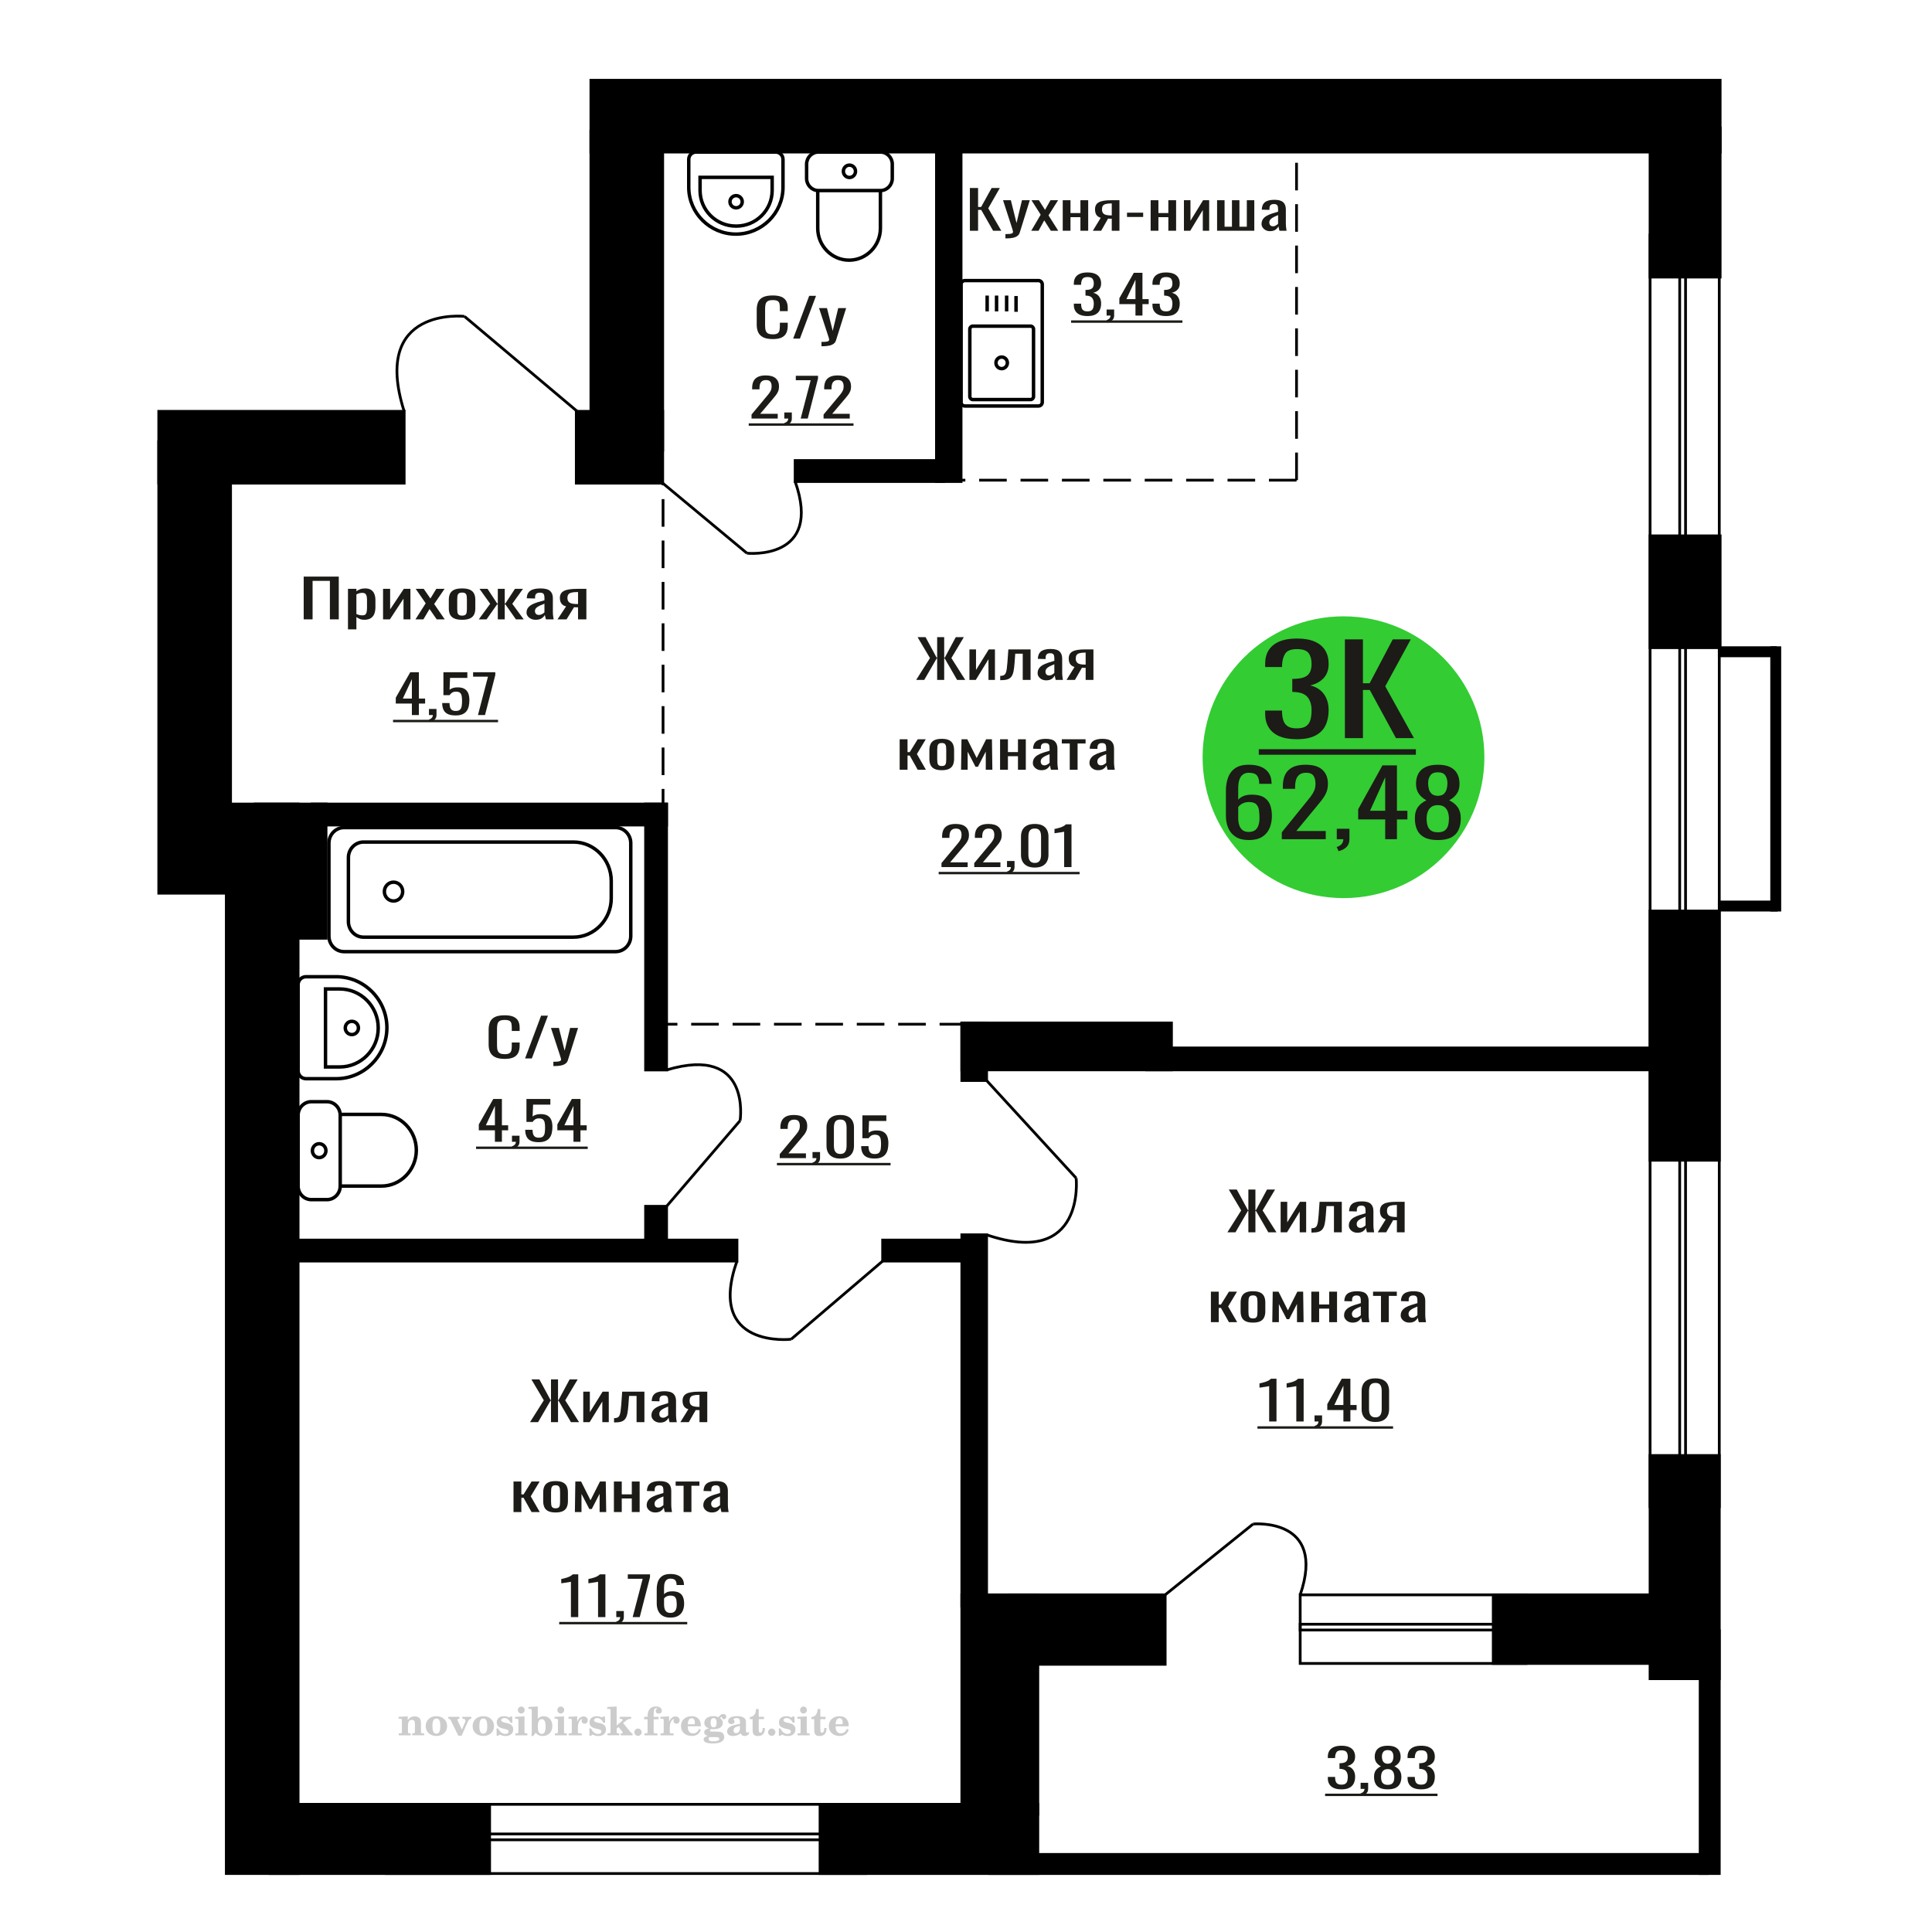 <?xml version="1.0" encoding="UTF-8"?>
<!DOCTYPE svg PUBLIC "-//W3C//DTD SVG 1.1//EN" "http://www.w3.org/Graphics/SVG/1.1/DTD/svg11.dtd">
<!-- Creator: CorelDRAW 2019 -->
<svg xmlns="http://www.w3.org/2000/svg" xml:space="preserve" width="140mm" height="140mm" version="1.1" style="shape-rendering:geometricPrecision; text-rendering:geometricPrecision; image-rendering:optimizeQuality; fill-rule:evenodd; clip-rule:evenodd"
viewBox="0 0 14000 14000"
 xmlns:xlink="http://www.w3.org/1999/xlink">
 <defs>
  <style type="text/css">
   <![CDATA[
    .str0 {stroke:black;stroke-width:25;stroke-miterlimit:22.926}
    .str2 {stroke:black;stroke-width:25.01;stroke-miterlimit:22.926}
    .str1 {stroke:black;stroke-width:20;stroke-miterlimit:22.926}
    .str3 {stroke:black;stroke-width:20;stroke-miterlimit:22.926;stroke-dasharray:200 100}
    .fil1 {fill:none}
    .fil5 {fill:black}
    .fil4 {fill:#1C1B17}
    .fil3 {fill:#33CC33}
    .fil0 {fill:#1C1B17;fill-rule:nonzero}
    .fil2 {fill:#CCCCCC;fill-rule:nonzero}
   ]]>
  </style>
 </defs>
 <g id="Слой_x0020_1">
  <polygon class="fil0" points="2200.67,4488.09 2200.67,4178.18 2454.87,4178.18 2454.87,4488.09 2390.47,4488.09 2390.47,4209.17 2265.08,4209.17 2265.08,4488.09 "/>
  <path id="1" class="fil0" d="M2521.56 4560.78l0 -293.83 60.99 0 0 17.6c7.21,-5.61 15.95,-10.46 26.22,-14.54 10.26,-4.08 22.42,-6.12 36.46,-6.12 17.1,0 30.69,2.99 40.76,8.99 10.07,5.99 17.58,13.52 22.51,22.57 4.95,9.06 8.18,18.24 9.7,27.55 1.52,9.31 2.28,17.28 2.28,23.91l0 53.56c0,15.56 -2.28,30.29 -6.84,44.19 -4.56,13.91 -12.83,25.13 -24.8,33.67 -11.97,8.55 -28.78,12.82 -50.44,12.82 -11.77,0 -22.23,-1.98 -31.35,-5.93 -9.11,-3.95 -17.29,-8.48 -24.5,-13.58l0 89.14 -60.99 0zm104.87 -101.77c10.64,0 18.24,-2.61 22.8,-7.84 4.55,-5.23 7.41,-12.31 8.55,-21.24 1.14,-8.92 1.71,-18.74 1.71,-29.46l0 -53.56c0,-9.18 -0.76,-17.66 -2.28,-25.44 -1.52,-7.78 -4.75,-13.97 -9.68,-18.56 -4.95,-4.59 -12.74,-6.89 -23.38,-6.89 -7.98,0 -15.58,1.15 -22.8,3.45 -7.21,2.29 -13.48,4.97 -18.8,8.03l0 141.56c5.69,2.81 12.15,5.17 19.38,7.08 7.21,1.92 15.39,2.87 24.5,2.87z"/>
  <polygon id="2" class="fil0" points="2775.76,4488.09 2775.76,4266.95 2827.05,4266.95 2827.05,4415.78 2926.23,4266.95 2974.11,4266.95 2974.11,4488.09 2923.95,4488.09 2923.95,4338.11 2825.35,4488.09 "/>
  <polygon id="3" class="fil0" points="3010.58,4488.09 3084.67,4371.78 3012.29,4266.95 3070.43,4266.95 3118.88,4336.96 3161.62,4266.95 3221.47,4266.95 3146.23,4376.75 3222.6,4488.09 3164.48,4488.09 3112.61,4413.1 3068.15,4488.09 "/>
  <path id="4" class="fil0" d="M3348.56 4491.15c-24.31,0 -43.5,-3.32 -57.56,-9.95 -14.07,-6.63 -24.03,-16.07 -29.93,-28.31 -5.89,-12.24 -8.84,-26.65 -8.84,-43.23l0 -64.28c0,-16.58 2.95,-30.99 8.84,-43.23 5.9,-12.25 15.86,-21.68 29.93,-28.32 14.06,-6.63 33.25,-9.94 57.56,-9.94 24.32,0 43.42,3.31 57.29,9.94 13.87,6.64 23.75,16.07 29.63,28.32 5.89,12.24 8.83,26.65 8.83,43.23l0 64.28c0,16.58 -2.94,30.99 -8.83,43.23 -5.88,12.24 -15.76,21.68 -29.63,28.31 -13.87,6.63 -32.97,9.95 -57.29,9.95zm0 -30.22c11.78,0 20.05,-2.3 24.8,-6.89 4.75,-4.59 7.6,-10.65 8.55,-18.17 0.94,-7.53 1.42,-15.37 1.42,-23.53l0 -69.26c0,-8.41 -0.48,-16.32 -1.42,-23.72 -0.95,-7.39 -3.8,-13.45 -8.55,-18.17 -4.75,-4.72 -13.02,-7.08 -24.8,-7.08 -11.77,0 -20.13,2.36 -25.07,7.08 -4.95,4.72 -7.88,10.78 -8.84,18.17 -0.95,7.4 -1.43,15.31 -1.43,23.72l0 69.26c0,8.16 0.48,16 1.43,23.53 0.96,7.52 3.89,13.58 8.84,18.17 4.94,4.59 13.3,6.89 25.07,6.89z"/>
  <polygon id="5" class="fil0" points="3469.39,4488.09 3552.03,4375.22 3474.51,4266.95 3532.65,4266.95 3602.76,4373.31 3607.32,4373.31 3607.32,4266.95 3657.47,4266.95 3657.47,4373.31 3662.03,4373.31 3731.57,4266.95 3789.7,4266.95 3712.19,4375.22 3794.84,4488.09 3738.41,4488.09 3662.03,4379.43 3657.47,4379.43 3657.47,4488.09 3607.32,4488.09 3607.32,4379.43 3602.19,4379.43 3525.82,4488.09 "/>
  <path id="6" class="fil0" d="M3881.46 4491.15c-12.91,0 -24.31,-2.49 -34.2,-7.46 -9.88,-4.97 -17.67,-11.35 -23.36,-19.13 -5.7,-7.78 -8.55,-16.01 -8.55,-24.68 0,-13.77 3.41,-25.38 10.26,-34.81 6.84,-9.44 16.24,-17.41 28.2,-23.92 11.98,-6.5 25.85,-12.18 41.61,-17.02 15.78,-4.85 32.4,-9.57 49.88,-14.16l0 -15.69c0,-8.92 -0.76,-16.32 -2.28,-22.19 -1.52,-5.86 -4.65,-10.26 -9.4,-13.2 -4.76,-2.93 -11.88,-4.4 -21.38,-4.4 -8.36,0 -15.11,1.28 -20.23,3.83 -5.12,2.55 -8.83,6.19 -11.11,10.9 -2.28,4.72 -3.43,10.27 -3.43,16.65l0 11.09 -60.41 -1.53c0.76,-24.48 9.12,-42.53 25.07,-54.14 15.96,-11.6 40.66,-17.4 74.1,-17.4 32.69,0 55.85,5.99 69.54,17.98 13.68,11.99 20.51,29.33 20.51,52.03l0 101.01c0,6.89 0.29,13.52 0.85,19.89 0.58,6.38 1.34,12.31 2.28,17.79 0.95,5.49 1.82,10.65 2.58,15.5l-55.86 0c-1.14,-4.08 -2.57,-9.25 -4.28,-15.5 -1.71,-6.24 -2.93,-11.92 -3.69,-17.02 -3.82,8.67 -11.13,16.77 -21.96,24.29 -10.82,7.53 -25.74,11.29 -44.74,11.29zm23.94 -35.2c6.08,0 11.79,-1.15 17.1,-3.44 5.32,-2.3 10.07,-4.91 14.24,-7.85 4.19,-2.93 7.04,-5.29 8.56,-7.07l0 -62.75c-9.49,3.57 -18.43,7.14 -26.79,10.71 -8.36,3.57 -15.67,7.34 -21.94,11.29 -6.27,3.95 -11.2,8.42 -14.82,13.39 -3.61,4.97 -5.41,10.65 -5.41,17.03 0,8.92 2.47,15.94 7.4,21.04 4.95,5.1 12.16,7.65 21.66,7.65z"/>
  <path id="7" class="fil0" d="M4039.92 4488.09l62.12 -93.74c-10.64,-2.8 -19.29,-7.01 -25.94,-12.62 -6.64,-5.61 -11.48,-12.5 -14.53,-20.66 -3.04,-8.17 -4.56,-17.35 -4.56,-27.55 0,-11.73 2.28,-21.81 6.85,-30.23 4.56,-8.41 11.77,-15.3 21.64,-20.66 9.9,-5.35 23.01,-9.31 39.33,-11.86 16.34,-2.55 36.48,-3.82 60.42,-3.82l63.84 0 0 221.14 -60.42 0 0 -87.23c-6.08,0 -11.21,-0.07 -15.39,-0.19 -4.17,-0.13 -8.73,-0.32 -13.68,-0.58l-54.13 88 -65.55 0zm141.91 -110.95c0.76,0 1.99,0 3.71,0 1.71,0 2.75,0 3.13,0l0 -86.85c-0.38,0 -1.42,0 -3.13,0 -1.72,0 -2.76,0 -3.13,0 -17.86,0 -32.01,1.46 -42.47,4.4 -10.44,2.93 -17.76,7.52 -21.95,13.77 -4.17,6.25 -6.27,14.6 -6.27,25.06 0,14.54 4.86,25.38 14.54,32.52 9.69,7.14 28.22,10.84 55.57,11.1z"/>
  <path class="fil1 str0" d="M7552.67 2914.18l0 -853.18c0,-15.3 -12.35,-27.83 -27.45,-27.83l-533.49 0c-15.1,0 -27.45,12.53 -27.45,27.83l0 853.18c0,15.31 12.35,27.84 27.45,27.84l533.49 0c15.1,0 27.45,-12.53 27.45,-27.84zm-63.36 -40.57l0 -488.55c0,-12.02 -9.69,-21.84 -21.54,-21.84l-418.58 0c-11.85,0 -21.55,9.82 -21.55,21.84l0 488.55c0,12.01 9.7,21.84 21.55,21.84l418.58 0c11.85,0 21.54,-9.83 21.54,-21.84zm-189.43 -244.27c0,-23.19 -18.54,-41.98 -41.41,-41.98 -22.86,0 -41.4,18.79 -41.4,41.98 0,23.18 18.54,41.97 41.4,41.97 22.87,0 41.41,-18.79 41.41,-41.97zm62.69 -369.88l0 -114.4m-68.13 111.22l0 -114.4m-73 114.4l0 -114.4m-68.13 114.4l0 -114.4"/>
  <path class="fil2" d="M2889.46 12574.82l0 -14.11 13.22 -0.28c3.86,-0.29 6.44,-1.13 7.71,-2.54 1.27,-1.41 1.93,-4.05 1.93,-7.91l0 -84.43c0,-4.56 -0.99,-7.52 -3.01,-9.03 -2.02,-1.46 -6.21,-2.21 -12.56,-2.21 -0.84,0 -2.21,0.05 -4.09,0.14 -1.88,0.1 -3.29,0.14 -4.33,0.14l0 -13.82 66.37 -3.11 0 27.05c6.78,-9.32 14.21,-16.14 22.25,-20.51 8.04,-4.38 17.26,-6.54 27.61,-6.54 15.66,0 27.24,4 34.76,12 7.53,7.99 11.29,20.27 11.29,36.83l0 63.49c0,3.86 0.66,6.5 1.98,7.95 1.36,1.51 3.9,2.31 7.66,2.5l13.22 0.28 0 14.11 -86.08 0 0 -14.11 9.69 -0.71c3.86,-0.18 6.4,-0.98 7.62,-2.4 1.27,-1.41 1.88,-4.04 1.88,-7.9l0 -58.98c0,-9.79 -1.69,-16.93 -5.03,-21.31 -3.34,-4.42 -8.75,-6.63 -16.18,-6.63 -10.16,0 -17.54,3.48 -22.15,10.49 -4.57,6.96 -6.87,18.44 -6.87,34.43l0 42.28c0,3.86 0.66,6.5 1.93,7.91 1.27,1.41 3.81,2.25 7.66,2.54l9.88 0.28 0 14.11 -86.36 0z"/>
  <path id="1" class="fil2" d="M3084.81 12507.98c0,-21.12 7.19,-38.33 21.54,-51.69 14.39,-13.36 33.02,-20.04 55.88,-20.04 22.67,0 41.25,6.68 55.74,20.08 14.53,13.41 21.78,30.63 21.78,51.65 0,21.03 -7.2,38.19 -21.55,51.46 -14.39,13.26 -33.02,19.9 -55.97,19.9 -22.95,0 -41.63,-6.64 -55.93,-19.85 -14.34,-13.22 -21.49,-30.39 -21.49,-51.51zm48.82 0c0,18.96 2.26,32.79 6.77,41.53 4.52,8.8 11.67,13.17 21.55,13.17 9.92,0 17.17,-4.37 21.77,-13.17 4.61,-8.74 6.92,-22.57 6.92,-41.53 0,-19.19 -2.26,-33.16 -6.82,-41.91 -4.56,-8.79 -11.76,-13.17 -21.59,-13.17 -9.97,0 -17.22,4.38 -21.78,13.17 -4.56,8.75 -6.82,22.72 -6.82,41.91z"/>
  <path id="2" class="fil2" d="M3266.22 12466.17c-2.11,-4.57 -4.33,-7.62 -6.58,-9.08 -2.31,-1.46 -5.6,-2.21 -9.83,-2.21l-1.09 0 0 -14.4 80.53 0 0 14.4 -6.07 0.56c-3.2,0.28 -5.5,0.85 -6.91,1.79 -1.36,0.89 -2.07,2.3 -2.07,4.14 0,0.8 0.33,2.11 0.89,3.85 0.61,1.74 1.37,3.53 2.31,5.37l29.63 62.46 23.14 -53.62c0.76,-1.83 1.32,-3.9 1.79,-6.16 0.47,-2.26 0.71,-4.24 0.71,-5.98 0,-3.48 -1.32,-6.3 -3.96,-8.37 -2.58,-2.02 -6.25,-3.2 -10.95,-3.48l-7.44 -0.56 0 -14.4 64.63 0 0 14.96c-6.07,0.28 -10.77,1.69 -14.11,4.28 -3.39,2.54 -6.73,7.62 -10.16,15.15l-45.72 102.77 -23.99 0 -54.75 -111.47z"/>
  <path id="3" class="fil2" d="M3424.88 12507.98c0,-21.12 7.19,-38.33 21.54,-51.69 14.39,-13.36 33.02,-20.04 55.88,-20.04 22.67,0 41.25,6.68 55.74,20.08 14.53,13.41 21.78,30.63 21.78,51.65 0,21.03 -7.2,38.19 -21.55,51.46 -14.39,13.26 -33.02,19.9 -55.97,19.9 -22.95,0 -41.63,-6.64 -55.93,-19.85 -14.34,-13.22 -21.49,-30.39 -21.49,-51.51zm48.82 0c0,18.96 2.26,32.79 6.77,41.53 4.52,8.8 11.67,13.17 21.55,13.17 9.92,0 17.17,-4.37 21.77,-13.17 4.61,-8.74 6.92,-22.57 6.92,-41.53 0,-19.19 -2.26,-33.16 -6.82,-41.91 -4.56,-8.79 -11.76,-13.17 -21.59,-13.17 -9.97,0 -17.22,4.38 -21.78,13.17 -4.56,8.75 -6.82,22.72 -6.82,41.91z"/>
  <path id="4" class="fil2" d="M3598.11 12525.15l12.18 0c5.79,12.79 13.12,22.58 22.01,29.35 8.94,6.77 18.87,10.16 29.87,10.16 7.2,0 12.89,-1.6 17.08,-4.75 4.23,-3.2 6.35,-7.43 6.35,-12.79 0,-4.8 -1.84,-8.47 -5.55,-11.06 -3.72,-2.59 -11.62,-5.13 -23.76,-7.62 -20.84,-4 -35.51,-9.64 -44.02,-16.84 -8.52,-7.19 -12.75,-17.26 -12.75,-30.19 0,-14.35 4.75,-25.45 14.25,-33.31 9.5,-7.9 23,-11.85 40.45,-11.85 6.49,0 12.7,0.8 18.49,2.45 5.83,1.64 11.15,3.99 15.94,7.1l11.06 -7.57 11.61 0 1.37 45.15 -13.27 0c-4.93,-10.58 -11.33,-18.91 -19.14,-24.88 -7.81,-5.98 -16.18,-8.99 -25.16,-8.99 -6.82,0 -12.37,1.51 -16.65,4.57 -4.33,3.05 -6.5,6.86 -6.5,11.47 0,8.75 11.15,15.1 33.4,19.05 2.68,0.47 4.75,0.85 6.21,1.13 15.71,2.92 27.56,8.23 35.46,15.95 7.91,7.71 11.86,17.73 11.86,30.01 0,14.81 -4.99,26.53 -14.96,35.18 -9.97,8.7 -23.57,13.03 -40.83,13.03 -7.71,0 -15.05,-0.89 -21.92,-2.73 -6.91,-1.83 -13.12,-4.47 -18.76,-7.95l-12.14 8.42 -11.34 0 -0.84 -52.49z"/>
  <path id="5" class="fil2" d="M3752.43 12391.38c0,-7.01 2.4,-12.94 7.25,-17.78 4.84,-4.89 10.67,-7.34 17.59,-7.34 6.63,0 12.37,2.45 17.26,7.38 4.85,4.94 7.29,10.82 7.29,17.74 0,6.91 -2.4,12.84 -7.24,17.87 -4.85,5.03 -10.59,7.53 -17.31,7.53 -6.92,0 -12.75,-2.45 -17.59,-7.39 -4.85,-4.94 -7.25,-10.91 -7.25,-18.01zm48.26 158.56c0,3.95 0.66,6.68 1.93,8.09 1.32,1.41 3.91,2.21 7.76,2.4l11.2 0.28 0 14.11 -87.21 0 0 -14.11 12.28 -0.28c3.81,-0.19 6.39,-0.99 7.71,-2.5 1.37,-1.45 2.02,-4.14 2.02,-7.99l0 -84.48c0,-4.47 -0.98,-7.48 -3.01,-8.94 -2.02,-1.46 -6.16,-2.21 -12.41,-2.21 -0.85,0 -2.17,0.05 -4.1,0.14 -1.88,0.1 -3.34,0.14 -4.46,0.14l0 -13.82 68.29 -3.11 0 112.28z"/>
  <path id="6" class="fil2" d="M3925.43 12457.42c-9.59,0 -16.74,4.75 -21.4,14.25 -4.7,9.55 -7.05,23.99 -7.05,43.37 0,16.27 2.39,28.64 7.24,37.16 4.84,8.51 11.9,12.74 21.21,12.74 9.64,0 16.75,-4.47 21.36,-13.45 4.61,-8.94 6.91,-22.81 6.91,-41.53 0,-17.69 -2.35,-30.81 -7.05,-39.51 -4.66,-8.71 -11.76,-13.03 -21.22,-13.03zm-74.97 121.92c0.94,-5.32 1.64,-10.59 2.07,-15.81 0.47,-5.22 0.7,-10.58 0.7,-16.09l0 -153.48c0,-4.42 -0.99,-7.38 -2.92,-8.84 -1.92,-1.46 -6.02,-2.21 -12.22,-2.21 -0.85,0 -2.26,0.05 -4.29,0.14 -2.02,0.1 -3.66,0.14 -4.84,0.14l0 -13.83 68.02 -3.38 0 89.79c5.78,-6.58 12.08,-11.43 18.86,-14.58 6.82,-3.11 14.44,-4.66 22.9,-4.66 19.01,0 34.39,6.49 46.15,19.48 11.76,12.98 17.64,30 17.64,51.03 0,21.87 -6.5,39.42 -19.43,52.68 -12.94,13.27 -29.96,19.9 -51.13,19.9 -11.19,0 -20.93,-1.98 -29.26,-5.93 -8.32,-3.9 -15.24,-9.83 -20.74,-17.73l-18.01 23.38 -13.5 0z"/>
  <path id="7" class="fil2" d="M4038.93 12391.38c0,-7.01 2.4,-12.94 7.25,-17.78 4.84,-4.89 10.67,-7.34 17.59,-7.34 6.63,0 12.37,2.45 17.26,7.38 4.85,4.94 7.29,10.82 7.29,17.74 0,6.91 -2.4,12.84 -7.24,17.87 -4.85,5.03 -10.59,7.53 -17.31,7.53 -6.92,0 -12.75,-2.45 -17.59,-7.39 -4.85,-4.94 -7.25,-10.91 -7.25,-18.01zm48.26 158.56c0,3.95 0.66,6.68 1.93,8.09 1.32,1.41 3.91,2.21 7.76,2.4l11.2 0.28 0 14.11 -87.21 0 0 -14.11 12.28 -0.28c3.81,-0.19 6.39,-0.99 7.71,-2.5 1.37,-1.45 2.02,-4.14 2.02,-7.99l0 -84.48c0,-4.47 -0.98,-7.48 -3.01,-8.94 -2.02,-1.46 -6.16,-2.21 -12.41,-2.21 -0.85,0 -2.17,0.05 -4.1,0.14 -1.88,0.1 -3.34,0.14 -4.46,0.14l0 -13.82 68.29 -3.11 0 112.28z"/>
  <path id="8" class="fil2" d="M4120.82 12574.82l0 -14.11 13.22 -0.28c3.86,-0.29 6.44,-1.13 7.71,-2.54 1.27,-1.41 1.93,-4.05 1.93,-7.91l0 -84.47c0,-4.52 -0.99,-7.53 -3.01,-8.99 -2.02,-1.46 -6.21,-2.21 -12.56,-2.21 -0.84,0 -2.21,0.05 -4.09,0.14 -1.88,0.1 -3.29,0.14 -4.33,0.14l0 -13.82 62.89 -3.11 0 38.85c5.55,-12.74 12.14,-22.39 19.9,-28.88 7.71,-6.44 16.41,-9.69 26.15,-9.69 9.03,0 16.37,2.54 22.01,7.58 5.65,5.08 8.47,11.52 8.47,19.42 0,7.72 -2.07,13.88 -6.26,18.53 -4.18,4.66 -9.69,6.97 -16.51,6.97 -6.35,0 -11.52,-2.03 -15.52,-6.12 -4,-4.09 -6.02,-9.41 -6.02,-15.94 0,-2.59 0.42,-4.94 1.27,-7.15 0.8,-2.21 2.12,-4.33 3.86,-6.35 -10.49,3.38 -18.44,10.67 -23.94,21.77 -5.51,11.11 -8.28,25.59 -8.28,43.42l0 29.91c0,3.86 0.66,6.5 1.97,7.95 1.37,1.51 3.91,2.31 7.67,2.5l18.02 0.28 0 14.11 -94.55 0z"/>
  <path id="9" class="fil2" d="M4270.45 12525.15l12.18 0c5.79,12.79 13.12,22.58 22.01,29.35 8.94,6.77 18.87,10.16 29.87,10.16 7.2,0 12.89,-1.6 17.08,-4.75 4.23,-3.2 6.35,-7.43 6.35,-12.79 0,-4.8 -1.84,-8.47 -5.55,-11.06 -3.72,-2.59 -11.62,-5.13 -23.76,-7.62 -20.84,-4 -35.51,-9.64 -44.02,-16.84 -8.52,-7.19 -12.75,-17.26 -12.75,-30.19 0,-14.35 4.75,-25.45 14.25,-33.31 9.5,-7.9 23,-11.85 40.45,-11.85 6.49,0 12.7,0.8 18.49,2.45 5.83,1.64 11.15,3.99 15.94,7.1l11.06 -7.57 11.61 0 1.37 45.15 -13.27 0c-4.93,-10.58 -11.33,-18.91 -19.14,-24.88 -7.81,-5.98 -16.18,-8.99 -25.16,-8.99 -6.82,0 -12.37,1.51 -16.65,4.57 -4.33,3.05 -6.5,6.86 -6.5,11.47 0,8.75 11.15,15.1 33.4,19.05 2.68,0.47 4.75,0.85 6.21,1.13 15.71,2.92 27.56,8.23 35.46,15.95 7.91,7.71 11.86,17.73 11.86,30.01 0,14.81 -4.99,26.53 -14.96,35.18 -9.97,8.7 -23.57,13.03 -40.83,13.03 -7.71,0 -15.05,-0.89 -21.92,-2.73 -6.91,-1.83 -13.12,-4.47 -18.76,-7.95l-12.14 8.42 -11.34 0 -0.84 -52.49z"/>
  <path id="10" class="fil2" d="M4424.21 12393.92c0,-4.38 -0.94,-7.34 -2.82,-8.8 -1.88,-1.46 -5.93,-2.21 -12.14,-2.21 -0.7,0 -2.12,0.05 -4.19,0.14 -2.02,0.1 -3.66,0.14 -4.84,0.14l0 -13.83 68.3 -3.38 0 137.96 33.91 -28.51c2.96,-2.4 5.13,-4.56 6.54,-6.54 1.46,-1.97 2.16,-3.85 2.16,-5.59 0,-2.78 -1.31,-4.8 -3.95,-6.12 -2.59,-1.36 -6.54,-2.02 -11.76,-2.02 -0.47,0 -1.27,0.05 -2.35,0.14 -1.08,0.09 -1.93,0.14 -2.49,0.14l0 -14.67 82.92 0 0 14.67c-7.15,0 -13.59,0.94 -19.33,2.82 -5.74,1.88 -11.15,4.89 -16.18,9.03l-22.86 18.35 52.73 64.86c2.82,3.58 5.45,6.21 7.81,7.81 2.4,1.6 4.89,2.4 7.43,2.4l0.56 0 0 14.11 -85.51 0 0 -14.11 6.77 -0.28c2.59,-0.19 4.52,-0.76 5.93,-1.7 1.36,-0.98 2.07,-2.3 2.07,-3.95 0,-1.55 -1.27,-3.9 -3.72,-7.01 -0.65,-0.84 -1.12,-1.45 -1.41,-1.78l-25.73 -31.28 -13.54 11 0 24.27c0,3.86 0.66,6.5 1.93,7.95 1.27,1.51 3.85,2.31 7.71,2.5l9.27 0.28 0 14.11 -85.23 0 0 -14.11 12.23 -0.28c3.76,-0.19 6.35,-0.99 7.71,-2.5 1.36,-1.45 2.07,-4.09 2.07,-7.95l0 -156.06z"/>
  <path id="11" class="fil2" d="M4622.94 12525.71c7.15,0 13.35,2.59 18.58,7.81 5.22,5.18 7.85,11.38 7.85,18.63 0,7.29 -2.59,13.54 -7.81,18.77 -5.17,5.22 -11.38,7.85 -18.62,7.85 -7.2,0 -13.36,-2.63 -18.54,-7.85 -5.22,-5.23 -7.8,-11.48 -7.8,-18.77 0,-7.15 2.63,-13.36 7.85,-18.58 5.22,-5.22 11.38,-7.86 18.49,-7.86z"/>
  <path id="12" class="fil2" d="M4667.53 12458.55l0 -17.78 25.02 0 0 -5.65c0,-21.97 5.22,-38.99 15.71,-51.17 10.49,-12.19 25.21,-18.26 44.12,-18.26 13.27,0 23.76,2.73 31.52,8.14 7.76,5.41 11.66,12.7 11.66,21.87 0,6.82 -2.07,12.19 -6.21,16.09 -4.14,3.9 -9.87,5.83 -17.26,5.83 -6.07,0 -11.01,-1.78 -14.82,-5.36 -3.81,-3.57 -5.73,-8.18 -5.73,-13.78 0,-5.88 2.63,-11.1 7.95,-15.71 1.08,-1.08 1.64,-1.79 1.64,-2.07 0,-0.99 -0.47,-1.74 -1.36,-2.16 -0.94,-0.47 -2.45,-0.71 -4.57,-0.71 -7,0 -11.85,3.58 -14.53,10.68 -2.73,7.1 -4.09,21.54 -4.09,43.32l0 8.94 35.51 0 0 17.78 -35.51 0 0 91.43c0,4.14 0.84,6.97 2.59,8.47 1.74,1.51 5.08,2.26 10.01,2.26l15.06 0 0 14.11 -93.7 0 0 -14.11 12.37 -0.28c3.76,-0.19 6.3,-0.99 7.67,-2.5 1.31,-1.45 1.97,-4.09 1.97,-7.95l0 -91.43 -25.02 0z"/>
  <path id="13" class="fil2" d="M4786.53 12574.82l0 -14.11 13.22 -0.28c3.86,-0.29 6.44,-1.13 7.71,-2.54 1.27,-1.41 1.93,-4.05 1.93,-7.91l0 -84.47c0,-4.52 -0.99,-7.53 -3.01,-8.99 -2.02,-1.46 -6.21,-2.21 -12.56,-2.21 -0.84,0 -2.21,0.05 -4.09,0.14 -1.88,0.1 -3.29,0.14 -4.33,0.14l0 -13.82 62.89 -3.11 0 38.85c5.55,-12.74 12.14,-22.39 19.9,-28.88 7.71,-6.44 16.41,-9.69 26.15,-9.69 9.03,0 16.37,2.54 22.01,7.58 5.65,5.08 8.47,11.52 8.47,19.42 0,7.72 -2.07,13.88 -6.26,18.53 -4.18,4.66 -9.69,6.97 -16.51,6.97 -6.35,0 -11.52,-2.03 -15.52,-6.12 -4,-4.09 -6.02,-9.41 -6.02,-15.94 0,-2.59 0.42,-4.94 1.27,-7.15 0.8,-2.21 2.12,-4.33 3.86,-6.35 -10.49,3.38 -18.44,10.67 -23.94,21.77 -5.51,11.11 -8.28,25.59 -8.28,43.42l0 29.91c0,3.86 0.66,6.5 1.97,7.95 1.37,1.51 3.91,2.31 7.67,2.5l18.02 0.28 0 14.11 -94.55 0z"/>
  <path id="14" class="fil2" d="M5065.98 12528.25l12.42 5.93c-4.42,14.77 -12.14,26.01 -23.19,33.68 -11.1,7.67 -25.17,11.48 -42.24,11.48 -23.43,0 -42.29,-6.59 -56.68,-19.71 -14.35,-13.13 -21.54,-30.34 -21.54,-51.65 0,-21.26 7.15,-38.57 21.4,-51.83 14.3,-13.27 32.97,-19.9 56.02,-19.9 21.02,0 37.35,6.07 49.01,18.25 11.67,12.14 17.5,29.21 17.5,51.13l0 3.71 -94.83 0 0 1.93c0,16.33 3.3,28.65 9.83,36.97 6.59,8.33 16.37,12.47 29.31,12.47 9.45,0 17.78,-2.73 24.93,-8.19 7.19,-5.45 13.21,-13.54 18.06,-24.27zm-82.13 -33.58l43.37 0c2.96,0 5.03,-0.66 6.21,-1.93 1.18,-1.27 1.79,-3.62 1.79,-7.05 0,-12.14 -1.84,-20.98 -5.46,-26.49 -3.62,-5.5 -9.31,-8.27 -17.12,-8.27 -8.98,0 -15.85,3.62 -20.6,10.81 -4.71,7.25 -7.43,18.21 -8.19,32.93z"/>
  <path id="15" class="fil2" d="M5130.51 12579.95c-9.12,-2.31 -15.99,-5.69 -20.65,-10.26 -4.65,-4.56 -6.96,-10.16 -6.96,-16.88 0,-7.43 3.06,-13.55 9.22,-18.39 6.16,-4.8 15.05,-8.09 26.62,-9.84 -11.38,-3.05 -20.03,-8.04 -26.01,-15.05 -5.97,-6.96 -8.98,-15.47 -8.98,-25.49 0,-14.3 6.07,-25.97 18.2,-34.9 12.14,-8.99 27.99,-13.45 47.56,-13.45 6.91,0 13.4,0.7 19.56,2.07 6.17,1.36 12.14,3.43 17.92,6.16l4.85 -7.01c3.76,-5.36 8.28,-9.46 13.5,-12.37 5.22,-2.92 10.68,-4.38 16.37,-4.38 6.25,0 11.33,1.79 15.28,5.37 3.96,3.62 5.93,8.23 5.93,13.82 0,5.51 -1.5,10.02 -4.56,13.46 -3.01,3.43 -6.96,5.17 -11.81,5.17 -3.34,0 -6.16,-0.7 -8.56,-2.12 -2.4,-1.45 -4.33,-3.62 -5.78,-6.53 -0.57,-1.13 -0.9,-2.5 -1.09,-4.14 -0.28,-2.31 -1.27,-3.48 -2.91,-3.58 -1.65,0 -3.48,0.8 -5.51,2.4 -2.02,1.6 -3.66,3.62 -4.93,6.07 6.96,4.8 12.04,9.92 15.24,15.43 3.19,5.55 4.79,11.9 4.79,19.05 0,14.34 -5.83,25.58 -17.45,33.72 -11.62,8.14 -27.75,12.23 -48.4,12.23 -1.74,0 -4.18,-0.09 -7.34,-0.28 -3.1,-0.19 -5.36,-0.28 -6.72,-0.28 -4.33,0 -7.72,0.8 -10.11,2.44 -2.45,1.6 -3.67,3.81 -3.67,6.64 0,3.24 1.08,5.5 3.24,6.77 2.17,1.27 5.93,1.93 11.34,1.93l20.46 0c10.72,0 20.08,0.33 28.03,1.03 8,0.71 13.45,1.6 16.51,2.68 7.72,2.78 13.74,7.34 18.06,13.78 4.33,6.45 6.5,13.88 6.5,22.3 0,14.86 -7.06,26.29 -21.17,34.29 -14.11,8 -34.34,11.99 -60.73,11.99 -22.43,0 -39.32,-2.44 -50.65,-7.29 -11.34,-4.89 -17.03,-12.13 -17.03,-21.77 0,-6.35 2.77,-11.62 8.28,-15.9 5.5,-4.28 13.36,-7.25 23.56,-8.89zm13.88 7.85c-3.58,1.46 -6.12,3.15 -7.62,5.04 -1.51,1.88 -2.26,4.32 -2.26,7.38 0,6.16 2.68,10.72 8,13.64 5.31,2.96 13.59,4.42 24.83,4.42 15.24,0 26.53,-1.41 33.82,-4.18 7.29,-2.83 10.96,-7.15 10.96,-13.08 0,-4.66 -1.97,-8.04 -5.93,-10.11 -3.95,-2.07 -10.72,-3.11 -20.32,-3.11l-41.48 0zm4.8 -104.51c0,11.61 1.74,20.08 5.22,25.4 3.53,5.31 8.98,7.99 16.46,7.99 7.53,0 13.08,-2.68 16.7,-8.09 3.57,-5.36 5.36,-13.78 5.36,-25.3 0,-11.29 -1.79,-19.66 -5.36,-25.07 -3.62,-5.41 -9.17,-8.14 -16.7,-8.14 -7.48,0 -12.93,2.73 -16.46,8.14 -3.48,5.41 -5.22,13.78 -5.22,25.07z"/>
  <path id="16" class="fil2" d="M5361.75 12506.52c-16.7,2.68 -28.6,6.63 -35.66,11.86 -7.1,5.22 -10.63,12.55 -10.63,22.06 0,5.78 1.6,10.34 4.75,13.78 3.15,3.38 7.43,5.08 12.75,5.08 8.7,0 15.71,-3.25 20.93,-9.74 5.22,-6.49 7.86,-15.38 7.86,-26.67l0 -16.37zm43.74 35.75c0,4.52 0.8,7.71 2.4,9.64 1.6,1.93 4.23,2.87 7.81,2.87 1.64,0 3.52,-0.47 5.64,-1.46 2.12,-0.94 3.43,-1.41 4,-1.41 1.08,0 1.97,0.33 2.63,1.08 0.61,0.76 0.94,1.79 0.94,3.2 0,5.88 -3.34,11.25 -10.06,16.14 -6.73,4.84 -14.77,7.29 -24.13,7.29 -7.01,0 -12.98,-1.84 -17.92,-5.55 -4.99,-3.72 -7.9,-8.52 -8.85,-14.35 -7.71,6.3 -16.46,11.2 -26.24,14.68 -9.79,3.48 -19.85,5.22 -30.25,5.22 -13.5,0 -23.99,-2.92 -31.42,-8.8 -7.43,-5.88 -11.14,-14.16 -11.14,-24.83 0,-14.21 7.47,-25.64 22.38,-34.2 14.92,-8.61 38.53,-15.05 70.75,-19.38l0 -15.33c0,-9.93 -1.98,-16.94 -5.93,-21.07 -3.95,-4.14 -10.53,-6.21 -19.71,-6.21 -5.97,0 -11,0.98 -15.05,2.96 -4.09,1.98 -6.16,4.28 -6.16,6.82 0,0.66 1.22,2.54 3.67,5.69 2.44,3.11 3.67,6.59 3.67,10.49 0,5.32 -2.07,9.6 -6.26,12.89 -4.18,3.24 -9.64,4.89 -16.32,4.89 -6.82,0 -12.47,-1.97 -16.98,-5.93 -4.47,-3.95 -6.73,-8.89 -6.73,-14.86 0,-11.76 5.65,-20.88 16.94,-27.37 11.33,-6.45 27.28,-9.69 47.97,-9.69 11.57,0 21.73,1.17 30.53,3.52 8.75,2.31 15.99,5.79 21.68,10.35 4.52,3.53 7.67,7.48 9.46,11.95 1.79,4.42 2.68,11.24 2.68,20.41l0 60.35z"/>
  <path id="17" class="fil2" d="M5542.23 12521.48c0,0.66 0.09,1.65 0.24,2.96 0.14,1.32 0.18,2.31 0.18,2.97 0,16.51 -4.37,29.39 -13.12,38.66 -8.8,9.22 -20.98,13.83 -36.55,13.83 -14.2,0 -24.32,-3.34 -30.29,-10.07 -5.97,-6.68 -8.94,-18.48 -8.94,-35.41l0 -77 -20.32 0 0 -15.15c13.97,-0.89 24.84,-6.35 32.55,-16.27 7.72,-9.93 11.95,-23.95 12.7,-41.96l19.38 0 0 56.73 38.1 0 0 16.65 -38.1 0 0 74.78c0,9.55 0.9,15.9 2.64,19.01 1.74,3.15 4.79,4.7 9.22,4.7 5.41,0 9.5,-2.87 12.32,-8.56 2.77,-5.69 4.33,-14.3 4.61,-25.87l15.38 0z"/>
  <path id="18" class="fil2" d="M5592.14 12525.71c7.15,0 13.35,2.59 18.58,7.81 5.22,5.18 7.85,11.38 7.85,18.63 0,7.29 -2.59,13.54 -7.81,18.77 -5.17,5.22 -11.38,7.85 -18.62,7.85 -7.2,0 -13.36,-2.63 -18.54,-7.85 -5.22,-5.23 -7.8,-11.48 -7.8,-18.77 0,-7.15 2.63,-13.36 7.85,-18.58 5.22,-5.22 11.38,-7.86 18.49,-7.86z"/>
  <path id="19" class="fil2" d="M5643.41 12525.15l12.18 0c5.79,12.79 13.12,22.58 22.01,29.35 8.94,6.77 18.87,10.16 29.87,10.16 7.2,0 12.89,-1.6 17.08,-4.75 4.23,-3.2 6.35,-7.43 6.35,-12.79 0,-4.8 -1.84,-8.47 -5.55,-11.06 -3.72,-2.59 -11.62,-5.13 -23.76,-7.62 -20.84,-4 -35.51,-9.64 -44.02,-16.84 -8.52,-7.19 -12.75,-17.26 -12.75,-30.19 0,-14.35 4.75,-25.45 14.25,-33.31 9.5,-7.9 23,-11.85 40.45,-11.85 6.49,0 12.7,0.8 18.49,2.45 5.83,1.64 11.15,3.99 15.94,7.1l11.06 -7.57 11.61 0 1.37 45.15 -13.27 0c-4.93,-10.58 -11.33,-18.91 -19.14,-24.88 -7.81,-5.98 -16.18,-8.99 -25.16,-8.99 -6.82,0 -12.37,1.51 -16.65,4.57 -4.33,3.05 -6.5,6.86 -6.5,11.47 0,8.75 11.15,15.1 33.4,19.05 2.68,0.47 4.75,0.85 6.21,1.13 15.71,2.92 27.56,8.23 35.46,15.95 7.91,7.71 11.86,17.73 11.86,30.01 0,14.81 -4.99,26.53 -14.96,35.18 -9.97,8.7 -23.57,13.03 -40.83,13.03 -7.71,0 -15.05,-0.89 -21.92,-2.73 -6.91,-1.83 -13.12,-4.47 -18.76,-7.95l-12.14 8.42 -11.34 0 -0.84 -52.49z"/>
  <path id="20" class="fil2" d="M5797.73 12391.38c0,-7.01 2.4,-12.94 7.25,-17.78 4.84,-4.89 10.67,-7.34 17.59,-7.34 6.63,0 12.37,2.45 17.26,7.38 4.85,4.94 7.29,10.82 7.29,17.74 0,6.91 -2.4,12.84 -7.24,17.87 -4.85,5.03 -10.59,7.53 -17.31,7.53 -6.92,0 -12.75,-2.45 -17.59,-7.39 -4.85,-4.94 -7.25,-10.91 -7.25,-18.01zm48.26 158.56c0,3.95 0.66,6.68 1.93,8.09 1.32,1.41 3.91,2.21 7.76,2.4l11.2 0.28 0 14.11 -87.21 0 0 -14.11 12.28 -0.28c3.81,-0.19 6.39,-0.99 7.71,-2.5 1.37,-1.45 2.02,-4.14 2.02,-7.99l0 -84.48c0,-4.47 -0.98,-7.48 -3.01,-8.94 -2.02,-1.46 -6.16,-2.21 -12.41,-2.21 -0.85,0 -2.17,0.05 -4.1,0.14 -1.88,0.1 -3.34,0.14 -4.46,0.14l0 -13.82 68.29 -3.11 0 112.28z"/>
  <path id="21" class="fil2" d="M5988.7 12521.48c0,0.66 0.09,1.65 0.24,2.96 0.14,1.32 0.18,2.31 0.18,2.97 0,16.51 -4.37,29.39 -13.12,38.66 -8.8,9.22 -20.98,13.83 -36.55,13.83 -14.2,0 -24.32,-3.34 -30.29,-10.07 -5.97,-6.68 -8.94,-18.48 -8.94,-35.41l0 -77 -20.32 0 0 -15.15c13.97,-0.89 24.84,-6.35 32.55,-16.27 7.72,-9.93 11.95,-23.95 12.7,-41.96l19.38 0 0 56.73 38.1 0 0 16.65 -38.1 0 0 74.78c0,9.55 0.9,15.9 2.64,19.01 1.74,3.15 4.79,4.7 9.22,4.7 5.41,0 9.5,-2.87 12.32,-8.56 2.77,-5.69 4.33,-14.3 4.61,-25.87l15.38 0z"/>
  <path id="22" class="fil2" d="M6137.29 12528.25l12.42 5.93c-4.42,14.77 -12.14,26.01 -23.19,33.68 -11.1,7.67 -25.17,11.48 -42.24,11.48 -23.43,0 -42.29,-6.59 -56.68,-19.71 -14.35,-13.13 -21.54,-30.34 -21.54,-51.65 0,-21.26 7.15,-38.57 21.4,-51.83 14.3,-13.27 32.97,-19.9 56.02,-19.9 21.02,0 37.35,6.07 49.01,18.25 11.67,12.14 17.5,29.21 17.5,51.13l0 3.71 -94.83 0 0 1.93c0,16.33 3.3,28.65 9.83,36.97 6.59,8.33 16.37,12.47 29.31,12.47 9.45,0 17.78,-2.73 24.93,-8.19 7.19,-5.45 13.21,-13.54 18.06,-24.27zm-82.13 -33.58l43.37 0c2.96,0 5.03,-0.66 6.21,-1.93 1.18,-1.27 1.79,-3.62 1.79,-7.05 0,-12.14 -1.84,-20.98 -5.46,-26.49 -3.62,-5.5 -9.31,-8.27 -17.12,-8.27 -8.98,0 -15.85,3.62 -20.6,10.81 -4.71,7.25 -7.43,18.21 -8.19,32.93z"/>
  <circle class="fil3" cx="9735.44" cy="5487.05" r="1020.92"/>
  <path class="fil0" d="M9049.19 6087.36c-38.9,0 -70.56,-7.82 -95.02,-23.46 -24.45,-15.64 -42.36,-36.78 -53.75,-63.43 -11.4,-26.65 -17.1,-56.27 -17.1,-88.87l0 -180.38c0,-34.8 5.01,-66.51 15.01,-95.14 9.99,-28.63 27.09,-51.54 51.26,-68.72 24.17,-17.18 57.37,-25.77 99.6,-25.77 35.01,0 64.59,5.07 88.77,15.2 24.17,10.13 42.78,24.89 55.83,44.27 13.07,19.38 19.87,42.95 20.42,70.7 0,0.88 0.14,2.09 0.42,3.63 0.28,1.54 0.42,2.97 0.42,4.3l-90.02 0c0,-25.99 -5.27,-45.81 -15.83,-59.47 -10.56,-13.65 -30.57,-20.48 -60.01,-20.48 -16.12,0 -30.01,4.07 -41.68,12.22 -11.67,8.15 -20.42,20.59 -26.25,37.33 -5.84,16.74 -8.75,38.32 -8.75,64.75l0 81.27c8.89,-11.01 21.53,-19.93 37.92,-26.76 16.4,-6.82 36.54,-10.24 60.43,-10.24 37.23,0 66.39,6.39 87.51,19.16 21.12,12.78 36.12,30.73 45.01,53.85 8.89,23.13 13.33,50.33 13.33,81.6 0,32.16 -5.55,61.45 -16.66,87.88 -11.11,26.43 -28.9,47.46 -53.35,63.1 -24.45,15.64 -56.95,23.46 -97.51,23.46zm0 -58.81c20.01,0 35.56,-4.51 46.68,-13.54 11.11,-9.03 19.03,-21.04 23.75,-36.01 4.72,-14.98 7.09,-31.28 7.09,-48.9 0,-21.14 -1.26,-40.74 -3.76,-58.8 -2.5,-18.06 -9.03,-32.49 -19.58,-43.28 -10.56,-10.79 -28.62,-16.19 -54.18,-16.19 -12.22,0 -23.34,1.76 -33.34,5.29 -10,3.52 -18.62,8.04 -25.83,13.54 -7.23,5.51 -13.07,11.35 -17.51,17.51l0 79.95c0,18.06 2.36,34.8 7.09,50.22 4.71,15.41 12.64,27.64 23.75,36.67 11.11,9.03 26.39,13.54 45.84,13.54z"/>
  <path id="1" class="fil0" d="M9288.4 6081.41l0 -50.22 171.7 -212.09c12.78,-15.86 24.58,-30.61 35.42,-44.27 10.84,-13.65 19.73,-28.08 26.67,-43.28 6.95,-15.19 10.42,-32.7 10.42,-52.52 0,-24.67 -5,-44.05 -15,-58.15 -10.01,-14.09 -27.5,-21.14 -52.52,-21.14 -21.1,0 -37.5,4.62 -49.17,13.87 -11.67,9.25 -19.73,21.37 -24.17,36.34 -4.44,14.98 -6.67,31.06 -6.67,48.24l0 17.84 -89.17 0 0 -18.5c0,-32.16 5.41,-59.8 16.24,-82.93 10.84,-23.12 28.35,-41.07 52.52,-53.85 24.17,-12.77 56.26,-19.16 96.26,-19.16 54.46,0 95.01,12.23 121.69,36.67 26.67,24.45 40,58.26 40,101.43 0,22.9 -3.47,42.94 -10.42,60.12 -6.93,17.18 -15.97,33.26 -27.08,48.24 -11.11,14.97 -23.34,30.39 -36.67,46.25l-155.03 187.64 213.37 0 0 59.47 -318.39 0z"/>
  <path id="2" class="fil0" d="M9700.14 6167.97l-14.17 -30.4c15,-3.96 26.81,-10.9 35.43,-20.81 8.61,-9.91 12.91,-21.69 12.91,-35.35l-47.5 0 0 -75.98 91.68 0 0 74.66c0,23.34 -6.4,41.95 -19.18,55.83 -12.77,13.88 -32.5,24.56 -59.17,32.05z"/>
  <path id="3" class="fil0" d="M10037.71 6081.41l0 -143.38 -195.87 0 0 -74 175.86 -317.81 105.03 0 0 329.04 75.84 0 0 62.77 -75.84 0 0 143.38 -85.02 0zm-110.03 -206.15l110.03 0 0 -243.15 -110.03 243.15z"/>
  <path id="4" class="fil0" d="M10419.43 6087.36c-40.55,0 -73.06,-6.39 -97.51,-19.16 -24.44,-12.78 -42.09,-30.95 -52.93,-54.51 -10.83,-23.57 -16.24,-51.21 -16.24,-82.93 0,-18.06 1.94,-33.91 5.82,-47.57 3.9,-13.65 9.59,-25.66 17.1,-36.01 7.49,-10.35 16.38,-19.38 26.66,-27.09 10.28,-7.71 21.54,-14.64 33.76,-20.81 -22.23,-11.89 -40.29,-27.42 -54.18,-46.58 -13.89,-19.16 -20.84,-43.5 -20.84,-73.01 0,-28.19 5.56,-52.64 16.68,-73.34 11.11,-20.71 28.47,-36.68 52.08,-47.91 23.62,-11.23 53.49,-16.85 89.6,-16.85 36.12,0 65.71,5.62 88.77,16.85 23.06,11.23 40.15,27.2 51.27,47.91 11.1,20.7 16.66,45.15 16.66,73.34 0,29.95 -6.81,54.4 -20.42,73.34 -13.61,18.94 -31.81,34.36 -54.6,46.25 12.23,6.17 23.48,13.1 33.76,20.81 10.28,7.71 19.17,16.74 26.68,27.09 7.49,10.35 13.33,22.36 17.5,36.01 4.17,13.66 6.25,29.51 6.25,47.57 0,31.72 -5.42,59.36 -16.26,82.93 -10.83,23.56 -28.33,41.73 -52.5,54.51 -24.17,12.77 -56.54,19.16 -97.11,19.16zm0 -56.17c21.68,0 38.35,-4.4 50.02,-13.21 11.67,-8.81 19.58,-20.7 23.75,-35.68 4.17,-14.98 6.25,-31.71 6.25,-50.21 0,-16.74 -2.36,-32.49 -7.08,-47.25 -4.73,-14.75 -12.92,-26.87 -24.6,-36.34 -11.67,-9.47 -27.77,-14.2 -48.34,-14.2 -20.56,0 -36.81,4.62 -48.75,13.87 -11.95,9.25 -20.42,21.26 -25.42,36.01 -5.01,14.76 -7.51,30.73 -7.51,47.91 0,18.5 2.23,35.23 6.68,50.21 4.44,14.98 12.64,26.87 24.58,35.68 11.95,8.81 28.75,13.21 50.42,13.21zm0 -264.29c18.9,-0.44 33.21,-5.06 42.93,-13.87 9.73,-8.81 16.53,-20.16 20.42,-34.03 3.89,-13.88 5.83,-28.3 5.83,-43.28 0,-22.02 -4.99,-40.74 -15,-56.16 -10,-15.42 -28.05,-23.13 -54.18,-23.13 -26.11,0 -44.45,7.71 -55.01,23.13 -10.54,15.42 -15.83,34.14 -15.83,56.16 0,14.98 1.94,29.4 5.84,43.28 3.89,13.87 10.98,25.22 21.24,34.03 10.29,8.81 24.88,13.43 43.76,13.87z"/>
  <path class="fil0" d="M9396.68 5356.66c-50.84,0 -93.23,-7.36 -127.12,-22.09 -33.91,-14.72 -59.34,-35.92 -76.28,-63.61 -16.96,-27.68 -25.43,-60.37 -25.43,-98.06l0 -23.86 122.51 0c0,2.36 0,4.86 0,7.51 0,2.65 0,5.45 0,8.39 0.77,21.21 4.04,40.35 9.82,57.43 5.78,17.08 16.18,30.63 31.2,40.64 15.03,10.01 36.8,15.02 65.3,15.02 30.05,0 52.79,-5.45 68.2,-16.34 15.41,-10.9 25.81,-26.36 31.2,-46.39 5.39,-20.02 8.1,-42.99 8.1,-68.91 0,-37.69 -9.07,-68.47 -27.17,-92.32 -18.11,-23.86 -49.88,-36.96 -95.34,-39.32 -2.32,-0.59 -5.21,-0.88 -8.68,-0.88 -3.46,0 -6.35,0 -8.67,0l0 -94.54c2.32,0 5.01,0 8.1,0 3.07,0 5.77,0 8.08,0 43.92,-1.17 75.51,-10.01 94.78,-26.5 19.26,-16.49 28.9,-43.88 28.9,-82.17 0,-32.39 -7.13,-58.31 -21.39,-77.74 -14.26,-19.44 -42.57,-29.16 -84.95,-29.16 -42.38,0 -70.5,10.75 -84.37,32.25 -13.87,21.5 -21.57,49.03 -23.11,82.61 0,2.35 0,4.86 0,7.51 0,2.65 0,5.15 0,7.51l-122.51 0 0 -23.86c0,-38.28 8.47,-70.97 25.43,-98.07 16.94,-27.09 42.56,-48 76.85,-62.72 34.29,-14.73 76.86,-22.09 127.71,-22.09 51.63,0 94.39,7.36 128.29,22.09 33.91,14.72 59.32,35.78 76.28,63.17 16.95,27.38 25.43,60.22 25.43,98.5 0,43 -12.14,77.46 -36.41,103.37 -24.27,25.92 -56.83,43.59 -97.67,53.01 28.52,6.48 52.59,17.67 72.24,33.57 19.65,15.91 34.86,36.08 45.66,60.52 10.79,24.45 16.18,52.87 16.18,85.26 0,42.41 -7.71,79.37 -23.12,110.88 -15.41,31.51 -40.07,55.95 -73.96,73.33 -33.91,17.37 -78.6,26.06 -134.08,26.06z"/>
  <polygon id="1" class="fil0" points="9745.72,5348.71 9745.72,4633.08 9876.31,4633.08 9876.31,4951.14 9924.86,4951.14 10092.45,4633.08 10223.04,4633.08 10038.12,4973.23 10246.16,5348.71 10115.56,5348.71 9926.01,4999.73 9876.31,4999.73 9876.31,5348.71 "/>
  <polygon id="2" class="fil4" points="9121.61,5429.03 10260.02,5429.03 10260.02,5469.19 9121.61,5469.19 "/>
  <polygon class="fil0" points="7028.15,1672.01 7028.15,1362.11 7087.55,1362.11 7087.55,1499.84 7109.61,1499.84 7185.83,1362.11 7245.22,1362.11 7161.13,1509.41 7255.73,1672.01 7196.34,1672.01 7110.15,1520.89 7087.55,1520.89 7087.55,1672.01 "/>
  <path id="1" class="fil0" d="M7285.71 1727.49l0 -31.38c13.66,0 24.52,-0.44 32.59,-1.34 8.05,-0.89 13.83,-2.55 17.33,-4.97 3.51,-2.42 5.27,-5.8 5.27,-10.14 0,-2.29 -1.23,-7.39 -3.69,-15.3 -2.45,-7.91 -5.08,-16.33 -7.88,-25.25l-60.97 -188.24 56.76 0 41 165.28 39.43 -165.28 56.76 0 -72.53 233.38c-3.16,10.72 -8.93,19.2 -17.35,25.45 -8.41,6.24 -19.18,10.77 -32.33,13.58 -13.13,2.8 -28.99,4.21 -47.56,4.21l-6.83 0z"/>
  <polygon id="2" class="fil0" points="7472.82,1672.01 7541.16,1555.7 7474.4,1450.87 7528.02,1450.87 7572.7,1520.89 7612.12,1450.87 7667.3,1450.87 7597.92,1560.68 7668.36,1672.01 7614.74,1672.01 7566.92,1597.02 7525.91,1672.01 "/>
  <polygon id="3" class="fil0" points="7700.95,1672.01 7700.95,1450.87 7757.19,1450.87 7757.19,1543.84 7829.19,1543.84 7829.19,1450.87 7885.44,1450.87 7885.44,1672.01 7829.19,1672.01 7829.19,1573.68 7757.19,1573.68 7757.19,1672.01 "/>
  <path id="4" class="fil0" d="M7919.08 1672.01l57.29 -93.73c-9.81,-2.81 -17.79,-7.02 -23.92,-12.63 -6.12,-5.61 -10.6,-12.5 -13.4,-20.66 -2.81,-8.16 -4.21,-17.34 -4.21,-27.55 0,-11.73 2.1,-21.8 6.31,-30.22 4.22,-8.42 10.86,-15.3 19.97,-20.66 9.11,-5.36 21.2,-9.31 36.27,-11.86 15.07,-2.55 33.65,-3.83 55.72,-3.83l58.87 0 0 221.14 -55.72 0 0 -87.23c-5.61,0 -10.33,-0.06 -14.19,-0.19 -3.85,-0.13 -8.05,-0.32 -12.61,-0.58l-49.94 88 -60.44 0zm130.87 -110.95c0.7,0 1.85,0 3.43,0 1.57,0 2.54,0 2.88,0l0 -86.85c-0.34,0 -1.31,0 -2.88,0 -1.58,0 -2.55,0 -2.9,0 -16.46,0 -29.53,1.47 -39.16,4.4 -9.63,2.93 -16.37,7.53 -20.23,13.77 -3.85,6.25 -5.79,14.61 -5.79,25.06 0,14.54 4.47,25.38 13.41,32.52 8.93,7.15 26.02,10.84 51.24,11.1z"/>
  <polygon id="5" class="fil0" points="8166.65,1572.15 8166.65,1541.16 8283.85,1541.16 8283.85,1572.15 "/>
  <polygon id="6" class="fil0" points="8337.99,1672.01 8337.99,1450.87 8394.23,1450.87 8394.23,1543.84 8466.24,1543.84 8466.24,1450.87 8522.48,1450.87 8522.48,1672.01 8466.24,1672.01 8466.24,1573.68 8394.23,1573.68 8394.23,1672.01 "/>
  <polygon id="7" class="fil0" points="8579.25,1672.01 8579.25,1450.87 8626.55,1450.87 8626.55,1599.7 8718,1450.87 8762.16,1450.87 8762.16,1672.01 8715.9,1672.01 8715.9,1522.03 8624.98,1672.01 "/>
  <polygon id="8" class="fil0" points="8819.45,1672.01 8819.45,1450.87 8873.59,1450.87 8873.59,1642.93 8927.2,1642.93 8927.2,1450.87 8981.34,1450.87 8981.34,1642.93 9034.94,1642.93 9034.94,1450.87 9089.09,1450.87 9089.09,1672.01 "/>
  <path id="9" class="fil0" d="M9202.62 1675.07c-11.91,0 -22.42,-2.49 -31.54,-7.46 -9.11,-4.97 -16.3,-11.35 -21.54,-19.13 -5.27,-7.78 -7.89,-16 -7.89,-24.68 0,-13.77 3.15,-25.37 9.47,-34.81 6.3,-9.44 14.97,-17.41 26,-23.91 11.05,-6.51 23.84,-12.18 38.37,-17.03 14.55,-4.85 29.88,-9.56 46,-14.15l0 -15.69c0,-8.93 -0.7,-16.33 -2.1,-22.19 -1.41,-5.87 -4.3,-10.27 -8.67,-13.2 -4.39,-2.93 -10.95,-4.4 -19.72,-4.4 -7.7,0 -13.93,1.27 -18.65,3.83 -4.74,2.55 -8.15,6.18 -10.25,10.9 -2.1,4.72 -3.16,10.27 -3.16,16.64l0 11.1 -55.71 -1.53c0.7,-24.49 8.41,-42.53 23.12,-54.14 14.71,-11.61 37.49,-17.41 68.33,-17.41 30.13,0 51.51,6 64.12,17.98 12.63,11.99 18.93,29.34 18.93,52.04l0 101c0,6.89 0.26,13.52 0.79,19.89 0.52,6.38 1.22,12.31 2.1,17.8 0.88,5.48 1.66,10.64 2.36,15.49l-51.5 0c-1.06,-4.08 -2.37,-9.25 -3.95,-15.49 -1.58,-6.25 -2.72,-11.93 -3.42,-17.03 -3.5,8.67 -10.25,16.77 -20.23,24.29 -9.99,7.53 -23.74,11.29 -41.26,11.29zm22.08 -35.2c5.6,0 10.85,-1.15 15.77,-3.44 4.9,-2.3 9.27,-4.91 13.13,-7.84 3.86,-2.94 6.49,-5.3 7.89,-7.08l0 -62.75c-8.77,3.57 -17,7.15 -24.7,10.72 -7.71,3.57 -14.46,7.33 -20.24,11.28 -5.78,3.96 -10.34,8.42 -13.67,13.39 -3.32,4.98 -4.99,10.65 -4.99,17.03 0,8.93 2.27,15.94 6.83,21.04 4.56,5.1 11.21,7.65 19.98,7.65z"/>
  <path class="fil0" d="M2984.72 5181.32l0 -83.02 -116.73 0 0 -42.86 104.8 -184.03 62.58 0 0 190.54 45.2 0 0 36.35 -45.2 0 0 83.02 -50.65 0zm-65.57 -119.37l65.57 0 0 -140.8 -65.57 140.8z"/>
  <path id="1" class="fil0" d="M3116.34 5231.44l-8.45 -17.6c8.94,-2.29 15.98,-6.31 21.1,-12.05 5.14,-5.74 7.7,-12.56 7.7,-20.47l-28.3 0 0 -44 54.63 0 0 43.23c0,13.52 -3.81,24.3 -11.43,32.33 -7.6,8.04 -19.36,14.22 -35.25,18.56z"/>
  <path id="2" class="fil0" d="M3301.59 5184.38c-24.17,0 -43.37,-3.57 -57.61,-10.71 -14.24,-7.14 -24.42,-17.47 -30.54,-30.99 -6.13,-13.52 -9.19,-29.59 -9.19,-48.21l53.14 0c0,9.18 1,18.17 2.99,26.97 1.98,8.8 6.2,16.07 12.65,21.81 6.47,5.74 16.31,8.61 29.56,8.61 14.57,0 24.99,-3.25 31.29,-9.76 6.29,-6.5 10.26,-15.3 11.91,-26.4 1.66,-11.09 2.5,-23.65 2.5,-37.68 0,-14.03 -1,-25.96 -2.99,-35.78 -1.99,-9.82 -6.13,-17.34 -12.41,-22.57 -6.3,-5.23 -16.23,-7.84 -29.81,-7.84 -10.93,0 -20.19,2.61 -27.81,7.84 -7.61,5.23 -13.25,11.16 -16.88,17.79l-45.2 0 0 -166.05 173.34 0 0 40.94 -125.17 0 -3.48 85.7c6.62,-5.35 14.83,-9.56 24.59,-12.62 9.78,-3.06 20.94,-4.59 33.53,-4.59 21.85,0 38.98,3.95 51.41,11.86 12.41,7.91 21.18,18.75 26.31,32.52 5.14,13.77 7.7,29.59 7.7,47.44 0,15.82 -1.48,30.55 -4.47,44.19 -2.97,13.65 -8.19,25.51 -15.64,35.58 -7.45,10.08 -17.63,17.92 -30.55,23.53 -12.91,5.62 -29.29,8.42 -49.17,8.42z"/>
  <polygon id="3" class="fil0" points="3463.51,5181.32 3536.02,4903.55 3428.25,4903.55 3428.25,4871.41 3589.16,4871.41 3589.16,4891.31 3514.67,5181.32 "/>
  <polygon id="4" class="fil4" points="2848.13,5216.1 3609.03,5216.1 3609.03,5233.49 2848.13,5233.49 "/>
  <path class="fil1 str1" d="M3365.6 2292.59c0,0 -679.26,-75.49 -436.89,688.16"/>
  <line class="fil1 str1" x1="4182.72" y1="2980.76" x2="3365.6" y2= "2292.59" />
  <path class="fil1 str2" d="M2524.73 6678.46l0 -464.11c0,-61.92 49.31,-112.58 109.57,-112.58l1520.98 0c150.67,0 273.93,126.65 273.93,281.45l0 126.37c0,154.8 -123.26,281.45 -273.93,281.45l-1520.98 0c-60.26,0 -109.57,-50.66 -109.57,-112.58zm-141.23 104.83l0 -673.76c0,-61.92 49.31,-112.58 109.57,-112.58l1968.1 0c60.27,0 109.57,50.66 109.57,112.58l0 673.76c0,61.92 -49.3,112.58 -109.57,112.58l-1968.1 0c-60.26,0 -109.57,-50.66 -109.57,-112.58zm401.81 -322.53c0,-37.67 29.72,-68.2 66.39,-68.2 36.66,0 66.39,30.53 66.39,68.2 0,37.67 -29.73,68.21 -66.39,68.21 -36.67,0 -66.39,-30.54 -66.39,-68.21z"/>
  <path class="fil1 str0" d="M2160.18 7135.16l0 624.03c0,31.6 25.66,57.44 57.04,57.44l219.5 0c201.8,0 366.9,-166.25 366.9,-369.45l0 -0.01c0,-203.21 -165.1,-369.46 -366.9,-369.46l-219.5 0c-31.38,0 -57.04,25.85 -57.04,57.45zm198.51 31.24l0 565.14 103.39 0c153.21,0 278.57,-126.23 278.57,-280.51l0 -4.13c0,-154.27 -125.36,-280.5 -278.57,-280.5l-103.39 0zm143.24 282.57c0,26.55 21.37,48.07 47.74,48.07 26.37,0 47.74,-21.52 47.74,-48.07 0,-26.55 -21.37,-48.07 -47.74,-48.07 -26.37,0 -47.74,21.52 -47.74,48.07z"/>
  <path class="fil0" d="M6822.32 6283.2l0 -29.08 102.3 -122.81c7.62,-9.18 14.66,-17.73 21.11,-25.64 6.47,-7.9 11.76,-16.26 15.9,-25.06 4.13,-8.8 6.21,-18.94 6.21,-30.41 0,-14.29 -2.99,-25.51 -8.94,-33.67 -5.96,-8.16 -16.39,-12.25 -31.29,-12.25 -12.58,0 -22.35,2.68 -29.31,8.04 -6.95,5.36 -11.75,12.37 -14.4,21.04 -2.65,8.67 -3.97,17.98 -3.97,27.93l0 10.33 -53.14 0 0 -10.71c0,-18.62 3.23,-34.63 9.68,-48.02 6.45,-13.39 16.89,-23.78 31.28,-31.18 14.41,-7.4 33.53,-11.09 57.37,-11.09 32.45,0 56.62,7.07 72.51,21.23 15.9,14.16 23.85,33.73 23.85,58.73 0,13.26 -2.07,24.87 -6.21,34.82 -4.14,9.94 -9.53,19.25 -16.15,27.93 -6.62,8.67 -13.9,17.6 -21.84,26.78l-92.39 108.66 127.15 0 0 34.43 -189.72 0z"/>
  <path id="1" class="fil0" d="M7059.72 6283.2l0 -29.08 102.31 -122.81c7.62,-9.18 14.65,-17.73 21.1,-25.64 6.47,-7.9 11.76,-16.26 15.9,-25.06 4.13,-8.8 6.21,-18.94 6.21,-30.41 0,-14.29 -2.99,-25.51 -8.94,-33.67 -5.96,-8.16 -16.39,-12.25 -31.29,-12.25 -12.58,0 -22.35,2.68 -29.31,8.04 -6.95,5.36 -11.75,12.37 -14.4,21.04 -2.64,8.67 -3.97,17.98 -3.97,27.93l0 10.33 -53.14 0 0 -10.71c0,-18.62 3.23,-34.63 9.68,-48.02 6.45,-13.39 16.89,-23.78 31.28,-31.18 14.41,-7.4 33.54,-11.09 57.37,-11.09 32.45,0 56.62,7.07 72.51,21.23 15.9,14.16 23.85,33.73 23.85,58.73 0,13.26 -2.07,24.87 -6.21,34.82 -4.14,9.94 -9.53,19.25 -16.15,27.93 -6.62,8.67 -13.9,17.6 -21.84,26.78l-92.39 108.66 127.15 0 0 34.43 -189.72 0z"/>
  <path id="2" class="fil0" d="M7305.07 6333.32l-8.46 -17.6c8.95,-2.29 15.98,-6.31 21.11,-12.05 5.14,-5.74 7.7,-12.56 7.7,-20.47l-28.3 0 0 -44 54.63 0 0 43.23c0,13.52 -3.81,24.3 -11.43,32.33 -7.6,8.04 -19.37,14.22 -35.25,18.56z"/>
  <path id="3" class="fil0" d="M7498.26 6286.64c-22.84,0 -41.63,-3.95 -56.36,-11.86 -14.73,-7.9 -25.66,-18.74 -32.78,-32.52 -7.12,-13.77 -10.68,-29.46 -10.68,-47.06l0 -133.53c0,-18.11 3.48,-33.98 10.44,-47.63 6.94,-13.65 17.79,-24.29 32.53,-31.95 14.73,-7.65 33.68,-11.47 56.85,-11.47 23.19,0 42.06,3.82 56.63,11.47 14.56,7.66 25.33,18.3 32.28,31.95 6.96,13.65 10.43,29.52 10.43,47.63l0 133.53c0,17.86 -3.56,33.67 -10.67,47.44 -7.13,13.78 -17.97,24.55 -32.53,32.33 -14.58,7.78 -33.29,11.67 -56.14,11.67zm0 -33.67c12.6,0 22.11,-2.8 28.56,-8.41 6.47,-5.61 10.93,-12.82 13.41,-21.62 2.5,-8.8 3.73,-17.92 3.73,-27.36l0 -134.29c0,-9.95 -1.16,-19.32 -3.48,-28.12 -2.31,-8.8 -6.7,-15.88 -13.15,-21.23 -6.46,-5.36 -16.15,-8.04 -29.07,-8.04 -12.9,0 -22.67,2.68 -29.29,8.04 -6.62,5.35 -11.09,12.43 -13.41,21.23 -2.33,8.8 -3.48,18.17 -3.48,28.12l0 134.29c0,9.44 1.24,18.56 3.72,27.36 2.48,8.8 7.13,16.01 13.91,21.62 6.79,5.61 16.31,8.41 28.55,8.41z"/>
  <path id="4" class="fil0" d="M7711.33 6283.2l0 -256.34c-0.33,0.25 -4.05,1.02 -11.17,2.29 -7.12,1.28 -15.15,2.55 -24.09,3.83 -8.95,1.27 -16.89,2.42 -23.83,3.44 -6.96,1.02 -10.61,1.53 -10.94,1.53l0 -30.99c5.63,-1.02 12.17,-2.42 19.62,-4.21 7.45,-1.78 15.07,-3.95 22.85,-6.5 7.77,-2.55 15.22,-5.74 22.35,-9.57 7.11,-3.82 13.16,-8.28 18.12,-13.39l40.23 0 0 309.91 -53.14 0z"/>
  <polygon id="5" class="fil4" points="6801.95,6317.98 7823.08,6317.98 7823.08,6335.37 6801.95,6335.37 "/>
  <polygon class="fil0" points="6638.95,4926.89 6738.86,4768.49 6649.04,4616.98 6706.96,4616.98 6787.75,4766.58 6790.93,4766.58 6790.93,4616.98 6841.95,4616.98 6841.95,4766.58 6845.67,4766.58 6925.91,4616.98 6984.37,4616.98 6894.03,4768.49 6994.47,4926.89 6935.48,4926.89 6846.2,4771.94 6841.95,4771.94 6841.95,4926.89 6790.93,4926.89 6790.93,4771.94 6787.22,4771.94 6697.41,4926.89 "/>
  <polygon id="1" class="fil0" points="7024.76,4926.89 7024.76,4705.75 7072.59,4705.75 7072.59,4854.58 7165.06,4705.75 7209.71,4705.75 7209.71,4926.89 7162.94,4926.89 7162.94,4776.91 7071,4926.89 "/>
  <path id="2" class="fil0" d="M7247.96 4928.8l0 -30.99c10.64,0 19.04,-1.53 25.25,-4.59 6.19,-3.06 10.97,-8.22 14.35,-15.49 3.36,-7.27 5.93,-17.09 7.71,-29.46 1.76,-12.38 3.36,-27.87 4.77,-46.49l6.91 -96.03 161.02 0 0 221.14 -56.86 0 0 -190.15 -54.2 0 -4.79 65.04c-1.77,25.25 -4.34,46.17 -7.7,62.75 -3.37,16.58 -8.6,29.52 -15.68,38.83 -7.08,9.31 -16.56,15.88 -28.43,19.7 -11.86,3.83 -27.2,5.74 -45.96,5.74l-6.39 0z"/>
  <path id="3" class="fil0" d="M7580.63 4929.95c-12.04,0 -22.67,-2.49 -31.89,-7.46 -9.21,-4.97 -16.47,-11.35 -21.78,-19.13 -5.32,-7.78 -7.97,-16.01 -7.97,-24.68 0,-13.77 3.18,-25.38 9.57,-34.81 6.37,-9.44 15.14,-17.41 26.29,-23.92 11.17,-6.5 24.1,-12.18 38.8,-17.02 14.71,-4.85 30.21,-9.57 46.5,-14.16l0 -15.69c0,-8.92 -0.71,-16.32 -2.13,-22.19 -1.41,-5.86 -4.33,-10.26 -8.76,-13.2 -4.43,-2.93 -11.07,-4.4 -19.93,-4.4 -7.79,0 -14.09,1.28 -18.86,3.83 -4.78,2.55 -8.24,6.19 -10.37,10.9 -2.12,4.72 -3.19,10.27 -3.19,16.65l0 11.09 -56.32 -1.53c0.71,-24.48 8.5,-42.53 23.37,-54.14 14.88,-11.6 37.91,-17.4 69.09,-17.4 30.48,0 52.07,5.99 64.84,17.98 12.75,11.99 19.12,29.33 19.12,52.03l0 101.01c0,6.89 0.27,13.52 0.8,19.89 0.54,6.38 1.25,12.31 2.12,17.79 0.89,5.49 1.7,10.65 2.4,15.5l-52.08 0c-1.06,-4.08 -2.39,-9.25 -3.99,-15.5 -1.6,-6.24 -2.73,-11.92 -3.46,-17.02 -3.54,8.67 -10.36,16.77 -20.46,24.29 -10.08,7.53 -24,11.29 -41.71,11.29zm22.32 -35.2c5.67,0 10.99,-1.15 15.95,-3.44 4.96,-2.3 9.39,-4.91 13.28,-7.85 3.9,-2.93 6.55,-5.29 7.97,-7.07l0 -62.75c-8.85,3.57 -17.18,7.14 -24.97,10.71 -7.8,3.57 -14.62,7.34 -20.46,11.29 -5.85,3.95 -10.45,8.42 -13.82,13.39 -3.37,4.97 -5.05,10.65 -5.05,17.03 0,8.92 2.31,15.94 6.91,21.04 4.61,5.1 11.33,7.65 20.19,7.65z"/>
  <path id="4" class="fil0" d="M7728.38 4926.89l57.92 -93.74c-9.92,-2.8 -17.99,-7.01 -24.18,-12.62 -6.2,-5.61 -10.71,-12.5 -13.56,-20.66 -2.83,-8.17 -4.25,-17.35 -4.25,-27.55 0,-11.73 2.12,-21.81 6.39,-30.23 4.25,-8.41 10.97,-15.3 20.18,-20.66 9.22,-5.35 21.45,-9.31 36.67,-11.86 15.24,-2.55 34.02,-3.82 56.34,-3.82l59.51 0 0 221.14 -56.33 0 0 -87.23c-5.67,0 -10.45,-0.07 -14.35,-0.19 -3.89,-0.13 -8.14,-0.32 -12.75,-0.58l-50.49 88 -61.1 0zm132.31 -110.95c0.71,0 1.86,0 3.46,0 1.6,0 2.57,0 2.92,0l0 -86.85c-0.35,0 -1.32,0 -2.92,0 -1.6,0 -2.57,0 -2.92,0 -16.65,0 -29.85,1.46 -39.6,4.4 -9.73,2.93 -16.55,7.52 -20.46,13.77 -3.88,6.25 -5.84,14.6 -5.84,25.06 0,14.54 4.52,25.38 13.55,32.52 9.03,7.14 26.31,10.84 51.81,11.1z"/>
  <polygon id="5" class="fil0" points="6519.37,5578.08 6519.37,5356.94 6576.23,5356.94 6576.23,5450.29 6592.18,5450.29 6650.1,5356.94 6708.56,5356.94 6644.25,5464.07 6709.62,5578.08 6650.1,5578.08 6592.18,5474.78 6576.23,5474.78 6576.23,5578.08 "/>
  <path id="6" class="fil0" d="M6824.4 5581.14c-22.67,0 -40.56,-3.32 -53.67,-9.95 -13.11,-6.63 -22.4,-16.07 -27.9,-28.31 -5.49,-12.24 -8.24,-26.65 -8.24,-43.23l0 -64.28c0,-16.58 2.75,-30.99 8.24,-43.23 5.5,-12.25 14.79,-21.68 27.9,-28.32 13.11,-6.63 31,-9.94 53.67,-9.94 22.68,0 40.49,3.31 53.42,9.94 12.93,6.64 22.14,16.07 27.63,28.32 5.49,12.24 8.24,26.65 8.24,43.23l0 64.28c0,16.58 -2.75,30.99 -8.24,43.23 -5.49,12.24 -14.7,21.68 -27.63,28.31 -12.93,6.63 -30.74,9.95 -53.42,9.95zm0 -30.22c10.99,0 18.7,-2.3 23.13,-6.89 4.43,-4.59 7.08,-10.65 7.97,-18.17 0.88,-7.53 1.32,-15.37 1.32,-23.53l0 -69.26c0,-8.41 -0.44,-16.32 -1.32,-23.72 -0.89,-7.39 -3.54,-13.45 -7.97,-18.17 -4.43,-4.72 -12.14,-7.08 -23.13,-7.08 -10.97,0 -18.76,2.36 -23.37,7.08 -4.62,4.72 -7.35,10.78 -8.24,18.17 -0.89,7.4 -1.33,15.31 -1.33,23.72l0 69.26c0,8.16 0.44,16 1.33,23.53 0.89,7.52 3.62,13.58 8.24,18.17 4.61,4.59 12.4,6.89 23.37,6.89z"/>
  <polygon id="7" class="fil0" points="6964.18,5578.08 6967.37,5356.94 7009.35,5356.94 7077.38,5492.76 7145.92,5356.94 7187.91,5356.94 7191.09,5578.08 7143.27,5578.08 7143.27,5446.08 7086.41,5556.27 7068.86,5556.27 7012.01,5446.85 7012.01,5578.08 "/>
  <polygon id="8" class="fil0" points="7246.9,5578.08 7246.9,5356.94 7303.77,5356.94 7303.77,5449.91 7376.56,5449.91 7376.56,5356.94 7433.43,5356.94 7433.43,5578.08 7376.56,5578.08 7376.56,5479.75 7303.77,5479.75 7303.77,5578.08 "/>
  <path id="9" class="fil0" d="M7546.09 5581.14c-12.04,0 -22.67,-2.49 -31.89,-7.46 -9.21,-4.97 -16.48,-11.35 -21.78,-19.13 -5.32,-7.78 -7.97,-16.01 -7.97,-24.68 0,-13.77 3.18,-25.38 9.57,-34.81 6.37,-9.44 15.14,-17.41 26.29,-23.92 11.17,-6.5 24.1,-12.18 38.79,-17.02 14.71,-4.85 30.21,-9.57 46.51,-14.16l0 -15.69c0,-8.92 -0.71,-16.32 -2.13,-22.19 -1.42,-5.86 -4.33,-10.26 -8.76,-13.2 -4.43,-2.93 -11.07,-4.4 -19.94,-4.4 -7.79,0 -14.08,1.28 -18.86,3.83 -4.78,2.55 -8.23,6.19 -10.36,10.9 -2.12,4.72 -3.19,10.27 -3.19,16.65l0 11.09 -56.33 -1.53c0.71,-24.48 8.5,-42.53 23.38,-54.14 14.88,-11.6 37.9,-17.4 69.09,-17.4 30.47,0 52.07,5.99 64.83,17.98 12.76,11.99 19.13,29.33 19.13,52.03l0 101.01c0,6.89 0.26,13.52 0.79,19.89 0.54,6.38 1.25,12.31 2.13,17.79 0.89,5.49 1.69,10.65 2.4,15.5l-52.09 0c-1.05,-4.08 -2.39,-9.25 -3.98,-15.5 -1.6,-6.24 -2.74,-11.92 -3.46,-17.02 -3.54,8.67 -10.36,16.77 -20.46,24.29 -10.08,7.53 -24,11.29 -41.71,11.29zm22.32 -35.2c5.67,0 10.99,-1.15 15.94,-3.44 4.96,-2.3 9.39,-4.91 13.28,-7.85 3.91,-2.93 6.56,-5.29 7.98,-7.07l0 -62.75c-8.85,3.57 -17.19,7.14 -24.98,10.71 -7.79,3.57 -14.61,7.34 -20.46,11.29 -5.85,3.95 -10.44,8.42 -13.82,13.39 -3.36,4.97 -5.04,10.65 -5.04,17.03 0,8.92 2.31,15.94 6.9,21.04 4.61,5.1 11.34,7.65 20.2,7.65z"/>
  <polygon id="10" class="fil0" points="7751.75,5578.08 7751.75,5387.55 7694.36,5387.55 7694.36,5356.94 7866.54,5356.94 7866.54,5387.55 7808.62,5387.55 7808.62,5578.08 "/>
  <path id="11" class="fil0" d="M7956.35 5581.14c-12.04,0 -22.67,-2.49 -31.89,-7.46 -9.21,-4.97 -16.47,-11.35 -21.78,-19.13 -5.32,-7.78 -7.97,-16.01 -7.97,-24.68 0,-13.77 3.18,-25.38 9.57,-34.81 6.37,-9.44 15.14,-17.41 26.29,-23.92 11.17,-6.5 24.1,-12.18 38.8,-17.02 14.71,-4.85 30.21,-9.57 46.5,-14.16l0 -15.69c0,-8.92 -0.71,-16.32 -2.13,-22.19 -1.41,-5.86 -4.33,-10.26 -8.76,-13.2 -4.43,-2.93 -11.07,-4.4 -19.93,-4.4 -7.79,0 -14.09,1.28 -18.87,3.83 -4.77,2.55 -8.23,6.19 -10.36,10.9 -2.12,4.72 -3.19,10.27 -3.19,16.65l0 11.09 -56.32 -1.53c0.7,-24.48 8.5,-42.53 23.37,-54.14 14.88,-11.6 37.91,-17.4 69.09,-17.4 30.47,0 52.07,5.99 64.84,17.98 12.75,11.99 19.12,29.33 19.12,52.03l0 101.01c0,6.89 0.27,13.52 0.8,19.89 0.54,6.38 1.25,12.31 2.12,17.79 0.89,5.49 1.69,10.65 2.4,15.5l-52.08 0c-1.06,-4.08 -2.39,-9.25 -3.99,-15.5 -1.6,-6.24 -2.74,-11.92 -3.46,-17.02 -3.54,8.67 -10.36,16.77 -20.46,24.29 -10.08,7.53 -24,11.29 -41.71,11.29zm22.32 -35.2c5.67,0 10.99,-1.15 15.95,-3.44 4.96,-2.3 9.39,-4.91 13.28,-7.85 3.9,-2.93 6.55,-5.29 7.97,-7.07l0 -62.75c-8.85,3.57 -17.18,7.14 -24.98,10.71 -7.79,3.57 -14.61,7.34 -20.45,11.29 -5.85,3.95 -10.45,8.42 -13.83,13.39 -3.36,4.97 -5.04,10.65 -5.04,17.03 0,8.92 2.31,15.94 6.91,21.04 4.61,5.1 11.33,7.65 20.19,7.65z"/>
  <path class="fil0" d="M7879.83 2290.26c-21.86,0 -40.06,-3.18 -54.64,-9.56 -14.57,-6.38 -25.5,-15.56 -32.78,-27.55 -7.28,-11.99 -10.93,-26.14 -10.93,-42.47l0 -10.33 52.65 0c0,1.02 0,2.11 0,3.25 0,1.15 0,2.36 0,3.64 0.33,9.18 1.74,17.47 4.22,24.87 2.48,7.4 6.96,13.26 13.41,17.6 6.47,4.33 15.81,6.5 28.07,6.5 12.91,0 22.67,-2.36 29.3,-7.08 6.62,-4.71 11.09,-11.41 13.4,-20.08 2.33,-8.67 3.48,-18.62 3.48,-29.85 0,-16.32 -3.89,-29.65 -11.67,-39.98 -7.77,-10.33 -21.44,-16 -40.97,-17.02 -0.99,-0.26 -2.24,-0.39 -3.72,-0.39 -1.49,0 -2.74,0 -3.73,0l0 -40.93c0.99,0 2.15,0 3.47,0 1.32,0 2.49,0 3.48,0 18.87,-0.51 32.45,-4.34 40.73,-11.48 8.27,-7.14 12.41,-19 12.41,-35.58 0,-14.03 -3.06,-25.26 -9.19,-33.67 -6.12,-8.42 -18.29,-12.63 -36.5,-12.63 -18.21,0 -30.3,4.66 -36.26,13.97 -5.96,9.31 -9.27,21.23 -9.93,35.77 0,1.02 0,2.1 0,3.25 0,1.15 0,2.23 0,3.25l-52.65 0 0 -10.33c0,-16.58 3.65,-30.73 10.93,-42.46 7.28,-11.74 18.29,-20.79 33.03,-27.17 14.73,-6.38 33.03,-9.56 54.88,-9.56 22.18,0 40.57,3.18 55.13,9.56 14.57,6.38 25.5,15.5 32.78,27.36 7.28,11.86 10.93,26.08 10.93,42.66 0,18.62 -5.22,33.54 -15.64,44.76 -10.44,11.22 -24.42,18.88 -41.97,22.96 12.24,2.8 22.6,7.65 31.04,14.54 8.43,6.88 14.98,15.62 19.61,26.2 4.64,10.59 6.96,22.9 6.96,36.92 0,18.37 -3.31,34.37 -9.93,48.02 -6.62,13.65 -17.23,24.23 -31.79,31.76 -14.57,7.52 -33.78,11.28 -57.61,11.28z"/>
  <path id="1" class="fil0" d="M8026.84 2336.94l-8.45 -17.6c8.94,-2.29 15.98,-6.31 21.11,-12.05 5.14,-5.74 7.69,-12.56 7.69,-20.47l-28.3 0 0 -44 54.63 0 0 43.23c0,13.52 -3.8,24.3 -11.42,32.33 -7.61,8.04 -19.37,14.22 -35.26,18.56z"/>
  <path id="2" class="fil0" d="M8228 2286.82l0 -83.02 -116.73 0 0 -42.86 104.8 -184.03 62.58 0 0 190.54 45.2 0 0 36.35 -45.2 0 0 83.02 -50.65 0zm-65.57 -119.37l65.57 0 0 -140.8 -65.57 140.8z"/>
  <path id="3" class="fil0" d="M8449.51 2290.26c-21.86,0 -40.06,-3.18 -54.64,-9.56 -14.57,-6.38 -25.5,-15.56 -32.78,-27.55 -7.28,-11.99 -10.93,-26.14 -10.93,-42.47l0 -10.33 52.65 0c0,1.02 0,2.11 0,3.25 0,1.15 0,2.36 0,3.64 0.33,9.18 1.74,17.47 4.22,24.87 2.48,7.4 6.96,13.26 13.41,17.6 6.47,4.33 15.81,6.5 28.07,6.5 12.91,0 22.68,-2.36 29.3,-7.08 6.62,-4.71 11.09,-11.41 13.41,-20.08 2.32,-8.67 3.47,-18.62 3.47,-29.85 0,-16.32 -3.89,-29.65 -11.67,-39.98 -7.77,-10.33 -21.44,-16 -40.96,-17.02 -1,-0.26 -2.25,-0.39 -3.73,-0.39 -1.49,0 -2.74,0 -3.73,0l0 -40.93c0.99,0 2.15,0 3.47,0 1.32,0 2.49,0 3.48,0 18.87,-0.51 32.45,-4.34 40.73,-11.48 8.27,-7.14 12.41,-19 12.41,-35.58 0,-14.03 -3.06,-25.26 -9.19,-33.67 -6.12,-8.42 -18.29,-12.63 -36.5,-12.63 -18.21,0 -30.3,4.66 -36.26,13.97 -5.95,9.31 -9.26,21.23 -9.93,35.77 0,1.02 0,2.1 0,3.25 0,1.15 0,2.23 0,3.25l-52.65 0 0 -10.33c0,-16.58 3.65,-30.73 10.93,-42.46 7.28,-11.74 18.29,-20.79 33.03,-27.17 14.73,-6.38 33.03,-9.56 54.88,-9.56 22.19,0 40.57,3.18 55.13,9.56 14.57,6.38 25.5,15.5 32.78,27.36 7.28,11.86 10.93,26.08 10.93,42.66 0,18.62 -5.22,33.54 -15.64,44.76 -10.44,11.22 -24.42,18.88 -41.97,22.96 12.24,2.8 22.6,7.65 31.04,14.54 8.43,6.88 14.98,15.62 19.61,26.2 4.64,10.59 6.96,22.9 6.96,36.92 0,18.37 -3.31,34.37 -9.93,48.02 -6.62,13.65 -17.23,24.23 -31.79,31.76 -14.57,7.52 -33.78,11.28 -57.61,11.28z"/>
  <polygon id="4" class="fil4" points="7761.62,2321.6 8568.21,2321.6 8568.21,2338.99 7761.62,2338.99 "/>
  <path class="fil0" d="M3656.9 7673.13c-30.52,0 -54.23,-4.59 -71.1,-13.77 -16.86,-9.18 -28.58,-21.55 -35.15,-37.11 -6.57,-15.56 -9.85,-32.91 -9.85,-52.04l0 -109.42c0,-20.92 3.28,-39.15 9.85,-54.71 6.57,-15.56 18.29,-27.61 35.15,-36.16 16.87,-8.54 40.58,-12.81 71.1,-12.81 26.99,0 48.37,3.57 64.17,10.71 15.81,7.14 27.17,17.34 34.09,30.61 6.93,13.26 10.38,29.2 10.38,47.82l0 24.49 -56.98 0 0 -21.81c0,-11.48 -0.8,-21.62 -2.4,-30.42 -1.6,-8.8 -5.94,-15.62 -13.04,-20.47 -7.1,-4.84 -19,-7.27 -35.69,-7.27 -17.04,0 -29.47,2.62 -37.28,7.85 -7.81,5.23 -12.86,12.62 -15.17,22.19 -2.31,9.56 -3.46,20.72 -3.46,33.48l0 122.81c0,15.56 1.78,27.87 5.33,36.92 3.55,9.06 9.41,15.5 17.56,19.32 8.17,3.83 19.18,5.74 33.02,5.74 16.34,0 28.05,-2.61 35.16,-7.84 7.1,-5.23 11.54,-12.44 13.31,-21.62 1.78,-9.18 2.66,-19.89 2.66,-32.14l0 -22.95 56.98 0 0 22.95c0,18.88 -3.18,35.52 -9.57,49.93 -6.41,14.41 -17.4,25.64 -33.03,33.67 -15.62,8.04 -37.63,12.05 -66.04,12.05z"/>
  <polygon id="1" class="fil0" points="3804.96,7669.69 3921.05,7359.78 3970.58,7359.78 3853.95,7669.69 "/>
  <path id="2" class="fil0" d="M4010 7725.17l0 -31.38c13.84,0 24.85,-0.44 33.02,-1.34 8.15,-0.89 14.01,-2.55 17.56,-4.97 3.55,-2.42 5.33,-5.8 5.33,-10.14 0,-2.29 -1.23,-7.39 -3.73,-15.3 -2.47,-7.91 -5.15,-16.33 -7.99,-25.25l-61.77 -188.24 57.51 0 41.54 165.28 39.95 -165.28 57.52 0 -73.5 233.38c-3.19,10.72 -9.05,19.2 -17.57,25.45 -8.53,6.25 -19.44,10.77 -32.75,13.58 -13.32,2.8 -29.38,4.21 -48.2,4.21l-6.92 0z"/>
  <path class="fil0" d="M3586.35 8273.65l0 -83.02 -116.73 0 0 -42.86 104.8 -184.03 62.58 0 0 190.54 45.2 0 0 36.35 -45.2 0 0 83.02 -50.65 0zm-65.57 -119.37l65.57 0 0 -140.8 -65.57 140.8z"/>
  <path id="1" class="fil0" d="M3717.97 8323.77l-8.45 -17.6c8.94,-2.29 15.97,-6.31 21.1,-12.05 5.14,-5.74 7.7,-12.56 7.7,-20.47l-28.3 0 0 -44 54.63 0 0 43.23c0,13.52 -3.81,24.3 -11.43,32.33 -7.6,8.04 -19.37,14.22 -35.25,18.56z"/>
  <path id="2" class="fil0" d="M3903.22 8276.71c-24.17,0 -43.37,-3.57 -57.61,-10.71 -14.24,-7.14 -24.42,-17.47 -30.54,-30.99 -6.13,-13.52 -9.2,-29.59 -9.2,-48.21l53.15 0c0,9.18 1,18.17 2.99,26.97 1.98,8.8 6.2,16.07 12.65,21.81 6.47,5.74 16.31,8.61 29.56,8.61 14.57,0 24.99,-3.25 31.29,-9.76 6.29,-6.5 10.26,-15.3 11.91,-26.4 1.66,-11.09 2.49,-23.65 2.49,-37.68 0,-14.03 -1,-25.96 -2.98,-35.78 -1.99,-9.82 -6.13,-17.34 -12.41,-22.57 -6.3,-5.23 -16.23,-7.84 -29.81,-7.84 -10.93,0 -20.2,2.61 -27.82,7.84 -7.6,5.23 -13.24,11.16 -16.87,17.79l-45.2 0 0 -166.05 173.34 0 0 40.94 -125.17 0 -3.48 85.7c6.62,-5.35 14.83,-9.56 24.59,-12.62 9.77,-3.06 20.94,-4.59 33.53,-4.59 21.85,0 38.98,3.95 51.41,11.86 12.41,7.91 21.18,18.75 26.31,32.52 5.14,13.77 7.7,29.59 7.7,47.44 0,15.82 -1.48,30.55 -4.47,44.19 -2.97,13.65 -8.19,25.51 -15.64,35.58 -7.45,10.08 -17.63,17.92 -30.55,23.53 -12.91,5.62 -29.29,8.42 -49.17,8.42z"/>
  <path id="3" class="fil0" d="M4155.54 8273.65l0 -83.02 -116.73 0 0 -42.86 104.8 -184.03 62.58 0 0 190.54 45.2 0 0 36.35 -45.2 0 0 83.02 -50.65 0zm-65.57 -119.37l65.57 0 0 -140.8 -65.57 140.8z"/>
  <polygon id="4" class="fil4" points="3449.76,8308.43 4258.84,8308.43 4258.84,8325.82 3449.76,8325.82 "/>
  <path class="fil1 str0" d="M2160.18 8594.74l0 -513.08c0,-54.07 43.06,-98.29 95.69,-98.29l113.78 0c52.63,0 95.69,44.22 95.69,98.29l0 513.08c0,54.06 -43.06,98.29 -95.69,98.29l-113.78 0c-52.63,0 -95.69,-44.23 -95.69,-98.29zm305.16 0l0 -519.22 298.77 0c139.02,0 252.76,116.82 252.76,259.6l0 0.01c0,142.78 -113.74,259.61 -252.76,259.61l-298.77 0zm-201.56 -256.54c0,-27.79 21.93,-50.31 48.98,-50.31 27.06,0 48.99,22.52 48.99,50.31 0,27.78 -21.93,50.31 -48.99,50.31 -27.05,0 -48.98,-22.53 -48.98,-50.31z"/>
  <polygon class="fil5 str1" points="6964.28,3489.29 6964.28,1041.44 6785.93,1041.44 6785.93,3489.29 "/>
  <polygon class="fil5 str1" points="2928.71,3500.98 2928.71,2980.75 1150.47,2980.75 1150.47,3500.98 "/>
  <polygon class="fil5 str1" points="4176.08,3500.98 4176.08,2980.75 4802.09,2980.75 4802.09,3500.98 "/>
  <polygon class="fil5 str1" points="4678.17,5826.42 4678.17,7753.39 4830.3,7753.39 4830.3,5826.42 "/>
  <path class="fil1 str1" d="M5363.02 8120.49c0,0 86.6,-552.8 -532.72,-367.1"/>
  <line class="fil1 str1" x1="4830.3" y1="8741.37" x2="5363.03" y2= "8120.49" />
  <line class="fil1 str3" x1="9395.21" y1="3479.53" x2="6921.41" y2= "3479.53" />
  <line class="fil1 str3" x1="4804.71" y1="5916.85" x2="4804.71" y2= "3500.98" />
  <polygon class="fil5 str1" points="8488.85,7752.59 8488.85,7412.9 6969.76,7412.9 6969.76,7752.59 "/>
  <polygon class="fil5 str1" points="2160.18,13576.29 1639.95,13576.29 1639.95,5826.42 2160.18,5826.42 "/>
  <polygon class="fil5 str1" points="12067.42,7593.83 12067.42,7752.59 8309.49,7752.59 8309.49,7593.83 "/>
  <path class="fil0" d="M4137.07 11718.32l0 -256.34c-0.32,0.25 -4.05,1.02 -11.16,2.29 -7.13,1.28 -15.15,2.55 -24.1,3.83 -8.94,1.27 -16.89,2.42 -23.83,3.44 -6.96,1.02 -10.61,1.53 -10.93,1.53l0 -30.99c5.62,-1.02 12.16,-2.42 19.61,-4.21 7.46,-1.78 15.08,-3.95 22.85,-6.5 7.78,-2.55 15.23,-5.74 22.36,-9.57 7.11,-3.82 13.16,-8.28 18.12,-13.39l40.23 0 0 309.91 -53.15 0z"/>
  <path id="1" class="fil0" d="M4333.75 11718.32l0 -256.34c-0.33,0.25 -4.05,1.02 -11.16,2.29 -7.13,1.28 -15.15,2.55 -24.1,3.83 -8.94,1.27 -16.89,2.42 -23.83,3.44 -6.96,1.02 -10.61,1.53 -10.93,1.53l0 -30.99c5.62,-1.02 12.16,-2.42 19.61,-4.21 7.45,-1.78 15.07,-3.95 22.85,-6.5 7.78,-2.55 15.23,-5.74 22.35,-9.57 7.12,-3.82 13.17,-8.28 18.13,-13.39l40.22 0 0 309.91 -53.14 0z"/>
  <path id="2" class="fil0" d="M4473.82 11768.44l-8.45 -17.6c8.94,-2.29 15.98,-6.31 21.1,-12.05 5.14,-5.74 7.7,-12.56 7.7,-20.47l-28.3 0 0 -44 54.63 0 0 43.23c0,13.52 -3.81,24.3 -11.43,32.33 -7.6,8.04 -19.36,14.22 -35.25,18.56z"/>
  <polygon id="3" class="fil0" points="4584.57,11718.32 4657.09,11440.55 4549.32,11440.55 4549.32,11408.41 4710.23,11408.41 4710.23,11428.31 4635.73,11718.32 "/>
  <path id="4" class="fil0" d="M4857.74 11721.76c-23.19,0 -42.06,-4.52 -56.63,-13.58 -14.56,-9.05 -25.25,-21.3 -32.04,-36.73 -6.77,-15.43 -10.17,-32.58 -10.17,-51.46l0 -104.45c0,-20.15 2.98,-38.51 8.94,-55.09 5.96,-16.58 16.14,-29.85 30.55,-39.79 14.39,-9.95 34.18,-14.92 59.35,-14.92 20.86,0 38.49,2.93 52.89,8.8 14.4,5.86 25.5,14.41 33.28,25.63 7.77,11.22 11.83,24.87 12.16,40.94 0,0.51 0.09,1.21 0.25,2.1 0.16,0.9 0.26,1.72 0.26,2.49l-53.66 0c0,-15.05 -3.14,-26.53 -9.42,-34.43 -6.3,-7.91 -18.21,-11.87 -35.76,-11.87 -9.61,0 -17.89,2.36 -24.84,7.08 -6.95,4.72 -12.17,11.93 -15.64,21.62 -3.48,9.69 -5.22,22.19 -5.22,37.49l0 47.06c5.3,-6.37 12.83,-11.54 22.6,-15.49 9.76,-3.95 21.77,-5.93 36.01,-5.93 22.19,0 39.57,3.7 52.15,11.09 12.58,7.4 21.52,17.79 26.82,31.19 5.29,13.39 7.94,29.14 7.94,47.25 0,18.62 -3.31,35.58 -9.93,50.88 -6.62,15.31 -17.21,27.49 -31.79,36.54 -14.56,9.06 -33.93,13.58 -58.1,13.58zm0 -34.05c11.91,0 21.18,-2.61 27.8,-7.84 6.64,-5.23 11.35,-12.18 14.16,-20.85 2.82,-8.68 4.22,-18.11 4.22,-28.32 0,-12.24 -0.74,-23.59 -2.23,-34.05 -1.49,-10.45 -5.39,-18.81 -11.67,-25.06 -6.3,-6.25 -17.06,-9.37 -32.28,-9.37 -7.29,0 -13.91,1.02 -19.88,3.06 -5.96,2.04 -11.08,4.65 -15.39,7.84 -4.3,3.19 -7.78,6.57 -10.43,10.14l0 46.3c0,10.45 1.4,20.15 4.22,29.07 2.82,8.93 7.53,16.01 14.16,21.24 6.62,5.23 15.72,7.84 27.32,7.84z"/>
  <polygon id="5" class="fil4" points="4052.15,11753.1 4979.92,11753.1 4979.92,11770.49 4052.15,11770.49 "/>
  <polygon class="fil0" points="3840.65,10305.62 3940.56,10147.22 3850.74,9995.71 3908.66,9995.71 3989.45,10145.31 3992.63,10145.31 3992.63,9995.71 4043.65,9995.71 4043.65,10145.31 4047.37,10145.31 4127.61,9995.71 4186.07,9995.71 4095.73,10147.22 4196.17,10305.62 4137.18,10305.62 4047.9,10150.67 4043.65,10150.67 4043.65,10305.62 3992.63,10305.62 3992.63,10150.67 3988.92,10150.67 3899.11,10305.62 "/>
  <polygon id="1" class="fil0" points="4226.46,10305.62 4226.46,10084.48 4274.29,10084.48 4274.29,10233.31 4366.76,10084.48 4411.41,10084.48 4411.41,10305.62 4364.64,10305.62 4364.64,10155.64 4272.7,10305.62 "/>
  <path id="2" class="fil0" d="M4449.66 10307.53l0 -30.99c10.64,0 19.04,-1.53 25.25,-4.59 6.19,-3.06 10.97,-8.22 14.35,-15.49 3.36,-7.27 5.93,-17.09 7.71,-29.46 1.76,-12.38 3.36,-27.87 4.77,-46.49l6.91 -96.03 161.02 0 0 221.14 -56.86 0 0 -190.15 -54.2 0 -4.79 65.04c-1.77,25.25 -4.34,46.17 -7.7,62.75 -3.37,16.58 -8.6,29.52 -15.68,38.83 -7.08,9.31 -16.56,15.88 -28.43,19.7 -11.86,3.83 -27.2,5.74 -45.96,5.74l-6.39 0z"/>
  <path id="3" class="fil0" d="M4782.33 10308.68c-12.04,0 -22.67,-2.49 -31.89,-7.46 -9.21,-4.97 -16.47,-11.35 -21.78,-19.13 -5.32,-7.78 -7.97,-16.01 -7.97,-24.68 0,-13.77 3.18,-25.38 9.57,-34.81 6.37,-9.44 15.14,-17.41 26.29,-23.92 11.17,-6.5 24.1,-12.18 38.8,-17.02 14.71,-4.85 30.21,-9.57 46.5,-14.16l0 -15.69c0,-8.92 -0.71,-16.32 -2.13,-22.19 -1.41,-5.86 -4.33,-10.26 -8.76,-13.2 -4.43,-2.93 -11.07,-4.4 -19.93,-4.4 -7.79,0 -14.09,1.28 -18.86,3.83 -4.78,2.55 -8.24,6.19 -10.37,10.9 -2.12,4.72 -3.19,10.27 -3.19,16.65l0 11.09 -56.32 -1.53c0.7,-24.48 8.5,-42.53 23.37,-54.14 14.88,-11.6 37.91,-17.4 69.09,-17.4 30.47,0 52.07,5.99 64.84,17.98 12.75,11.99 19.12,29.33 19.12,52.03l0 101.01c0,6.89 0.27,13.52 0.8,19.89 0.54,6.38 1.25,12.31 2.12,17.79 0.89,5.49 1.7,10.65 2.4,15.5l-52.08 0c-1.06,-4.08 -2.39,-9.25 -3.99,-15.5 -1.6,-6.24 -2.74,-11.92 -3.46,-17.02 -3.54,8.67 -10.36,16.77 -20.46,24.29 -10.08,7.53 -24,11.29 -41.71,11.29zm22.32 -35.2c5.67,0 10.99,-1.15 15.95,-3.44 4.96,-2.3 9.39,-4.91 13.28,-7.85 3.9,-2.93 6.55,-5.29 7.97,-7.07l0 -62.75c-8.85,3.57 -17.18,7.14 -24.97,10.71 -7.8,3.57 -14.62,7.34 -20.46,11.29 -5.85,3.95 -10.45,8.42 -13.82,13.39 -3.37,4.97 -5.05,10.65 -5.05,17.03 0,8.92 2.31,15.94 6.91,21.04 4.61,5.1 11.33,7.65 20.19,7.65z"/>
  <path id="4" class="fil0" d="M4930.08 10305.62l57.92 -93.74c-9.92,-2.8 -17.99,-7.01 -24.18,-12.62 -6.2,-5.61 -10.71,-12.5 -13.56,-20.66 -2.83,-8.17 -4.25,-17.35 -4.25,-27.55 0,-11.73 2.12,-21.81 6.39,-30.23 4.25,-8.41 10.97,-15.3 20.18,-20.66 9.22,-5.35 21.45,-9.31 36.67,-11.86 15.24,-2.55 34.02,-3.82 56.34,-3.82l59.51 0 0 221.14 -56.33 0 0 -87.23c-5.67,0 -10.45,-0.07 -14.35,-0.19 -3.89,-0.13 -8.14,-0.32 -12.75,-0.58l-50.49 88 -61.1 0zm132.31 -110.95c0.71,0 1.86,0 3.46,0 1.6,0 2.57,0 2.92,0l0 -86.85c-0.35,0 -1.32,0 -2.92,0 -1.6,0 -2.57,0 -2.92,0 -16.65,0 -29.85,1.46 -39.6,4.4 -9.73,2.93 -16.55,7.52 -20.46,13.77 -3.89,6.25 -5.84,14.6 -5.84,25.06 0,14.54 4.52,25.38 13.55,32.52 9.03,7.14 26.31,10.84 51.81,11.1z"/>
  <polygon id="5" class="fil0" points="3721.07,10956.81 3721.07,10735.67 3777.93,10735.67 3777.93,10829.02 3793.88,10829.02 3851.8,10735.67 3910.26,10735.67 3845.95,10842.8 3911.32,10956.81 3851.8,10956.81 3793.88,10853.51 3777.93,10853.51 3777.93,10956.81 "/>
  <path id="6" class="fil0" d="M4026.1 10959.87c-22.67,0 -40.56,-3.32 -53.67,-9.95 -13.11,-6.63 -22.4,-16.07 -27.9,-28.31 -5.49,-12.24 -8.24,-26.65 -8.24,-43.23l0 -64.28c0,-16.58 2.75,-30.99 8.24,-43.23 5.5,-12.25 14.79,-21.68 27.9,-28.32 13.11,-6.63 31,-9.94 53.67,-9.94 22.68,0 40.49,3.31 53.42,9.94 12.93,6.64 22.14,16.07 27.63,28.32 5.49,12.24 8.24,26.65 8.24,43.23l0 64.28c0,16.58 -2.75,30.99 -8.24,43.23 -5.49,12.24 -14.7,21.68 -27.63,28.31 -12.93,6.63 -30.74,9.95 -53.42,9.95zm0 -30.22c10.99,0 18.7,-2.3 23.13,-6.89 4.43,-4.59 7.08,-10.65 7.97,-18.17 0.88,-7.53 1.32,-15.37 1.32,-23.53l0 -69.26c0,-8.41 -0.44,-16.32 -1.32,-23.72 -0.89,-7.39 -3.54,-13.45 -7.97,-18.17 -4.43,-4.72 -12.14,-7.08 -23.13,-7.08 -10.97,0 -18.76,2.36 -23.37,7.08 -4.62,4.72 -7.35,10.78 -8.24,18.17 -0.89,7.4 -1.33,15.31 -1.33,23.72l0 69.26c0,8.16 0.44,16 1.33,23.53 0.89,7.52 3.62,13.58 8.24,18.17 4.61,4.59 12.4,6.89 23.37,6.89z"/>
  <polygon id="7" class="fil0" points="4165.88,10956.81 4169.07,10735.67 4211.05,10735.67 4279.08,10871.49 4347.62,10735.67 4389.61,10735.67 4392.79,10956.81 4344.97,10956.81 4344.97,10824.81 4288.11,10935 4270.56,10935 4213.71,10825.58 4213.71,10956.81 "/>
  <polygon id="8" class="fil0" points="4448.6,10956.81 4448.6,10735.67 4505.47,10735.67 4505.47,10828.64 4578.26,10828.64 4578.26,10735.67 4635.13,10735.67 4635.13,10956.81 4578.26,10956.81 4578.26,10858.48 4505.47,10858.48 4505.47,10956.81 "/>
  <path id="9" class="fil0" d="M4747.79 10959.87c-12.04,0 -22.67,-2.49 -31.89,-7.46 -9.21,-4.97 -16.48,-11.35 -21.78,-19.13 -5.32,-7.78 -7.97,-16.01 -7.97,-24.68 0,-13.77 3.18,-25.38 9.57,-34.81 6.37,-9.44 15.14,-17.41 26.29,-23.92 11.17,-6.5 24.1,-12.18 38.79,-17.02 14.71,-4.85 30.21,-9.57 46.51,-14.16l0 -15.69c0,-8.92 -0.71,-16.32 -2.13,-22.19 -1.42,-5.86 -4.33,-10.26 -8.76,-13.2 -4.43,-2.93 -11.07,-4.4 -19.94,-4.4 -7.79,0 -14.08,1.28 -18.86,3.83 -4.78,2.55 -8.23,6.19 -10.36,10.9 -2.12,4.72 -3.19,10.27 -3.19,16.65l0 11.09 -56.33 -1.53c0.71,-24.48 8.5,-42.53 23.38,-54.14 14.88,-11.6 37.9,-17.4 69.09,-17.4 30.47,0 52.07,5.99 64.83,17.98 12.76,11.99 19.13,29.33 19.13,52.03l0 101.01c0,6.89 0.26,13.52 0.79,19.89 0.54,6.38 1.25,12.31 2.13,17.79 0.89,5.49 1.69,10.65 2.4,15.5l-52.09 0c-1.05,-4.08 -2.39,-9.25 -3.98,-15.5 -1.6,-6.24 -2.74,-11.92 -3.46,-17.02 -3.54,8.67 -10.36,16.77 -20.46,24.29 -10.08,7.53 -24,11.29 -41.71,11.29zm22.32 -35.2c5.67,0 10.99,-1.15 15.94,-3.44 4.96,-2.3 9.39,-4.91 13.28,-7.85 3.91,-2.93 6.56,-5.29 7.98,-7.07l0 -62.75c-8.85,3.57 -17.19,7.14 -24.98,10.71 -7.79,3.57 -14.61,7.34 -20.46,11.29 -5.85,3.95 -10.44,8.42 -13.82,13.39 -3.36,4.97 -5.04,10.65 -5.04,17.03 0,8.92 2.31,15.94 6.9,21.04 4.61,5.1 11.34,7.65 20.2,7.65z"/>
  <polygon id="10" class="fil0" points="4953.45,10956.81 4953.45,10766.28 4896.06,10766.28 4896.06,10735.67 5068.24,10735.67 5068.24,10766.28 5010.32,10766.28 5010.32,10956.81 "/>
  <path id="11" class="fil0" d="M5158.05 10959.87c-12.04,0 -22.67,-2.49 -31.89,-7.46 -9.21,-4.97 -16.47,-11.35 -21.78,-19.13 -5.32,-7.78 -7.97,-16.01 -7.97,-24.68 0,-13.77 3.18,-25.38 9.57,-34.81 6.37,-9.44 15.14,-17.41 26.29,-23.92 11.17,-6.5 24.1,-12.18 38.8,-17.02 14.7,-4.85 30.21,-9.57 46.5,-14.16l0 -15.69c0,-8.92 -0.71,-16.32 -2.13,-22.19 -1.41,-5.86 -4.33,-10.26 -8.76,-13.2 -4.43,-2.93 -11.07,-4.4 -19.93,-4.4 -7.8,0 -14.09,1.28 -18.87,3.83 -4.77,2.55 -8.23,6.19 -10.36,10.9 -2.12,4.72 -3.19,10.27 -3.19,16.65l0 11.09 -56.32 -1.53c0.7,-24.48 8.5,-42.53 23.37,-54.14 14.88,-11.6 37.91,-17.4 69.09,-17.4 30.47,0 52.07,5.99 64.84,17.98 12.75,11.99 19.12,29.33 19.12,52.03l0 101.01c0,6.89 0.27,13.52 0.8,19.89 0.54,6.38 1.25,12.31 2.12,17.79 0.89,5.49 1.69,10.65 2.4,15.5l-52.08 0c-1.06,-4.08 -2.39,-9.25 -3.99,-15.5 -1.6,-6.24 -2.74,-11.92 -3.46,-17.02 -3.54,8.67 -10.36,16.77 -20.46,24.29 -10.08,7.53 -24,11.29 -41.71,11.29zm22.32 -35.2c5.67,0 10.99,-1.15 15.95,-3.44 4.96,-2.3 9.39,-4.91 13.28,-7.85 3.9,-2.93 6.55,-5.29 7.97,-7.07l0 -62.75c-8.85,3.57 -17.18,7.14 -24.98,10.71 -7.79,3.57 -14.61,7.34 -20.45,11.29 -5.85,3.95 -10.45,8.42 -13.83,13.39 -3.36,4.97 -5.04,10.65 -5.04,17.03 0,8.92 2.31,15.94 6.91,21.04 4.61,5.1 11.33,7.65 20.19,7.65z"/>
  <polygon class="fil5 str1" points="6969.76,11638.54 6969.76,8947.8 7149.26,8947.8 7149.26,11638.54 "/>
  <path class="fil1 str1" d="M7798.19 8536.93c0,0 70.63,655.06 -648.93,410.87"/>
  <line class="fil1 str1" x1="7149.26" y1="7829.75" x2="7798.23" y2= "8536.93" />
  <polygon class="fil5 str1" points="6969.76,7412.9 6969.76,7829.74 7149.26,7829.74 7149.26,7412.9 "/>
  <polygon class="fil5 str1" points="11957.03,3883.01 12464.8,3883.01 12464.8,4693.3 11957.03,4693.3 "/>
  <polygon class="fil1 str1" points="11957.03,1703.5 12458.51,1703.5 12458.51,10917.65 11957.03,10917.65 "/>
  <polygon class="fil1 str1" points="12214.17,1729.96 12171.77,1729.96 12171.77,11023.45 12214.17,11023.45 "/>
  <polygon class="fil5 str1" points="11957.03,6601.66 12458.53,6601.66 12458.53,8407.44 11957.03,8407.44 "/>
  <polygon class="fil5 str1" points="12320.03,13576.3 12458.52,13576.3 12458.52,11817.22 12320.03,11817.22 "/>
  <polygon class="fil5 str1" points="7311.78,11556.84 7311.78,12060.19 8443.19,12060.19 8443.19,11556.84 "/>
  <polygon class="fil1 str1" points="9421.65,11556.84 9421.65,12053.96 11058.05,12053.96 11058.05,11556.84 "/>
  <polygon class="fil1 str1" points="9421.65,11811.74 9421.65,11769.71 10836.58,11769.71 10836.58,11811.74 "/>
  <polygon class="fil5 str1" points="10820.82,11556.84 10820.82,12053.97 12094.13,12053.97 12094.13,11556.84 "/>
  <polygon class="fil5 str1" points="6969.76,13146.72 6969.76,11556.84 7520.43,11556.84 7520.43,13146.72 "/>
  <path class="fil1 str1" d="M9080.56 11043.58c0,0 534.67,-50.51 341.09,513.26"/>
  <line class="fil1 str1" x1="8443.19" y1="11556.84" x2="9080.58" y2= "11043.56" />
  <polygon class="fil5 str1" points="4678.17,9042.33 4678.17,8741.37 4830.3,8741.37 4830.3,9042.33 "/>
  <path class="fil0" d="M9720.4 12966.21c-21.86,0 -40.06,-3.18 -54.64,-9.56 -14.56,-6.38 -25.5,-15.56 -32.78,-27.55 -7.28,-11.99 -10.93,-26.14 -10.93,-42.47l0 -10.33 52.65 0c0,1.02 0,2.11 0,3.25 0,1.15 0,2.36 0,3.64 0.33,9.18 1.74,17.47 4.22,24.87 2.48,7.4 6.96,13.26 13.41,17.6 6.47,4.33 15.81,6.5 28.07,6.5 12.91,0 22.68,-2.36 29.3,-7.08 6.62,-4.71 11.1,-11.41 13.41,-20.08 2.32,-8.67 3.48,-18.62 3.48,-29.85 0,-16.32 -3.9,-29.65 -11.67,-39.98 -7.78,-10.33 -21.45,-16 -40.97,-17.02 -1,-0.26 -2.25,-0.39 -3.73,-0.39 -1.49,0 -2.74,0 -3.72,0l0 -40.93c0.98,0 2.14,0 3.46,0 1.33,0 2.49,0 3.48,0 18.87,-0.51 32.45,-4.34 40.74,-11.48 8.26,-7.14 12.41,-19 12.41,-35.58 0,-14.03 -3.07,-25.26 -9.2,-33.67 -6.12,-8.42 -18.29,-12.63 -36.5,-12.63 -18.21,0 -30.3,4.66 -36.26,13.97 -5.95,9.31 -9.26,21.23 -9.93,35.77 0,1.02 0,2.1 0,3.25 0,1.15 0,2.23 0,3.25l-52.65 0 0 -10.33c0,-16.58 3.65,-30.73 10.93,-42.46 7.28,-11.74 18.29,-20.79 33.03,-27.17 14.73,-6.38 33.03,-9.56 54.88,-9.56 22.19,0 40.57,3.18 55.13,9.56 14.57,6.38 25.5,15.5 32.78,27.36 7.28,11.86 10.93,26.08 10.93,42.66 0,18.62 -5.22,33.54 -15.64,44.76 -10.44,11.22 -24.42,18.88 -41.97,22.96 12.24,2.8 22.6,7.65 31.04,14.54 8.44,6.88 14.98,15.62 19.61,26.2 4.64,10.59 6.96,22.9 6.96,36.92 0,18.37 -3.31,34.37 -9.93,48.02 -6.62,13.65 -17.23,24.23 -31.79,31.76 -14.57,7.52 -33.78,11.28 -57.61,11.28z"/>
  <path id="1" class="fil0" d="M9867.41 13012.89l-8.45 -17.6c8.94,-2.29 15.98,-6.31 21.11,-12.05 5.14,-5.74 7.69,-12.56 7.69,-20.47l-28.29 0 0 -44 54.62 0 0 43.23c0,13.52 -3.8,24.3 -11.42,32.33 -7.61,8.04 -19.37,14.22 -35.26,18.56z"/>
  <path id="2" class="fil0" d="M10056.14 12966.21c-24.17,0 -43.53,-3.7 -58.1,-11.09 -14.58,-7.4 -25.09,-17.92 -31.54,-31.57 -6.46,-13.64 -9.69,-29.65 -9.69,-48.01 0,-10.46 1.16,-19.64 3.48,-27.55 2.31,-7.91 5.71,-14.86 10.18,-20.85 4.46,-6 9.77,-11.22 15.89,-15.69 6.12,-4.46 12.84,-8.48 20.12,-12.05 -13.24,-6.89 -24,-15.88 -32.29,-26.97 -8.28,-11.1 -12.41,-25.19 -12.41,-42.28 0,-16.33 3.31,-30.48 9.93,-42.47 6.62,-11.99 16.97,-21.23 31.04,-27.74 14.07,-6.5 31.87,-9.75 53.39,-9.75 21.53,0 39.16,3.25 52.9,9.75 13.74,6.51 23.93,15.75 30.55,27.74 6.62,11.99 9.93,26.14 9.93,42.47 0,17.34 -4.06,31.5 -12.17,42.47 -8.11,10.97 -18.96,19.89 -32.54,26.78 7.3,3.57 13.99,7.59 20.12,12.05 6.13,4.47 11.43,9.69 15.89,15.69 4.48,5.99 7.95,12.94 10.44,20.85 2.48,7.91 3.72,17.09 3.72,27.55 0,18.36 -3.23,34.37 -9.68,48.01 -6.47,13.65 -16.89,24.17 -31.3,31.57 -14.39,7.39 -33.68,11.09 -57.86,11.09zm0 -32.52c12.92,0 22.85,-2.55 29.81,-7.65 6.94,-5.1 11.67,-11.99 14.15,-20.66 2.48,-8.67 3.72,-18.36 3.72,-29.08 0,-9.69 -1.4,-18.81 -4.21,-27.35 -2.82,-8.55 -7.7,-15.56 -14.66,-21.05 -6.96,-5.48 -16.55,-8.22 -28.81,-8.22 -12.25,0 -21.93,2.68 -29.05,8.03 -7.12,5.36 -12.17,12.31 -15.15,20.85 -2.98,8.55 -4.46,17.79 -4.46,27.74 0,10.72 1.32,20.41 3.97,29.08 2.65,8.67 7.53,15.56 14.64,20.66 7.13,5.1 17.14,7.65 30.05,7.65zm0 -153.04c11.26,-0.25 19.79,-2.93 25.58,-8.03 5.8,-5.1 9.85,-11.67 12.17,-19.71 2.31,-8.03 3.48,-16.38 3.48,-25.06 0,-12.75 -2.98,-23.59 -8.94,-32.52 -5.96,-8.92 -16.72,-13.39 -32.29,-13.39 -15.56,0 -26.49,4.47 -32.77,13.39 -6.3,8.93 -9.44,19.77 -9.44,32.52 0,8.68 1.15,17.03 3.48,25.06 2.31,8.04 6.53,14.61 12.66,19.71 6.12,5.1 14.82,7.78 26.07,8.03z"/>
  <path id="3" class="fil0" d="M10298.02 12966.21c-21.86,0 -40.06,-3.18 -54.63,-9.56 -14.57,-6.38 -25.5,-15.56 -32.78,-27.55 -7.28,-11.99 -10.93,-26.14 -10.93,-42.47l0 -10.33 52.65 0c0,1.02 0,2.11 0,3.25 0,1.15 0,2.36 0,3.64 0.32,9.18 1.74,17.47 4.22,24.87 2.48,7.4 6.96,13.26 13.41,17.6 6.46,4.33 15.81,6.5 28.06,6.5 12.92,0 22.68,-2.36 29.3,-7.08 6.62,-4.71 11.1,-11.41 13.41,-20.08 2.33,-8.67 3.48,-18.62 3.48,-29.85 0,-16.32 -3.89,-29.65 -11.67,-39.98 -7.78,-10.33 -21.44,-16 -40.97,-17.02 -1,-0.26 -2.24,-0.39 -3.72,-0.39 -1.5,0 -2.74,0 -3.73,0l0 -40.93c0.99,0 2.14,0 3.47,0 1.32,0 2.49,0 3.48,0 18.87,-0.51 32.45,-4.34 40.73,-11.48 8.27,-7.14 12.41,-19 12.41,-35.58 0,-14.03 -3.06,-25.26 -9.19,-33.67 -6.13,-8.42 -18.29,-12.63 -36.5,-12.63 -18.22,0 -30.3,4.66 -36.26,13.97 -5.96,9.31 -9.27,21.23 -9.93,35.77 0,1.02 0,2.1 0,3.25 0,1.15 0,2.23 0,3.25l-52.65 0 0 -10.33c0,-16.58 3.65,-30.73 10.93,-42.46 7.28,-11.74 18.29,-20.79 33.02,-27.17 14.74,-6.38 33.04,-9.56 54.89,-9.56 22.18,0 40.56,3.18 55.13,9.56 14.56,6.38 25.49,15.5 32.78,27.36 7.28,11.86 10.93,26.08 10.93,42.66 0,18.62 -5.22,33.54 -15.65,44.76 -10.43,11.22 -24.41,18.88 -41.96,22.96 12.24,2.8 22.6,7.65 31.03,14.54 8.44,6.88 14.98,15.62 19.62,26.2 4.63,10.59 6.96,22.9 6.96,36.92 0,18.37 -3.31,34.37 -9.93,48.02 -6.63,13.65 -17.23,24.23 -31.8,31.76 -14.56,7.52 -33.77,11.28 -57.61,11.28z"/>
  <polygon id="4" class="fil4" points="9602.19,12997.55 10416.72,12997.55 10416.72,13014.94 9602.19,13014.94 "/>
  <polygon class="fil5 str1" points="4281.86,581.62 4281.86,1101.85 12464.8,1101.85 12464.8,581.62 "/>
  <polygon class="fil5 str1" points="2362.63,5826.42 1848.88,5826.42 1848.88,6799.01 2362.63,6799.01 "/>
  <polygon class="fil5 str1" points="12871.27,6595.02 12458.51,6595.02 12458.51,6536.08 12871.27,6536.08 "/>
  <polygon class="fil5 str1" points="12864.23,4752.39 12458.51,4752.39 12458.51,4693.44 12864.23,4693.44 "/>
  <polygon class="fil5 str1" points="12897.15,4693.45 12897.15,6595.02 12838.2,6595.02 12838.2,4693.45 "/>
  <polygon class="fil5 str1" points="1670.7,6472.44 1150.47,6472.44 1150.47,3201.74 1670.7,3201.74 "/>
  <polygon class="fil5 str1" points="4802.09,3261.27 4281.86,3261.27 4281.86,949.47 4802.09,949.47 "/>
  <path class="fil0" d="M9196.82 10300.69l0 -256.34c-0.32,0.25 -4.05,1.02 -11.16,2.29 -7.13,1.28 -15.15,2.55 -24.1,3.83 -8.94,1.27 -16.89,2.42 -23.83,3.44 -6.96,1.02 -10.61,1.53 -10.93,1.53l0 -30.99c5.62,-1.02 12.16,-2.42 19.61,-4.21 7.46,-1.78 15.08,-3.95 22.85,-6.5 7.78,-2.55 15.23,-5.74 22.36,-9.57 7.11,-3.82 13.16,-8.28 18.12,-13.39l40.23 0 0 309.91 -53.15 0z"/>
  <path id="1" class="fil0" d="M9393.5 10300.69l0 -256.34c-0.33,0.25 -4.05,1.02 -11.16,2.29 -7.13,1.28 -15.15,2.55 -24.1,3.83 -8.94,1.27 -16.89,2.42 -23.83,3.44 -6.96,1.02 -10.61,1.53 -10.93,1.53l0 -30.99c5.62,-1.02 12.16,-2.42 19.61,-4.21 7.45,-1.78 15.07,-3.95 22.85,-6.5 7.78,-2.55 15.23,-5.74 22.35,-9.57 7.12,-3.82 13.17,-8.28 18.13,-13.39l40.22 0 0 309.91 -53.14 0z"/>
  <path id="2" class="fil0" d="M9533.57 10350.81l-8.45 -17.6c8.94,-2.29 15.98,-6.31 21.1,-12.05 5.14,-5.74 7.7,-12.56 7.7,-20.47l-28.3 0 0 -44 54.63 0 0 43.23c0,13.52 -3.81,24.3 -11.43,32.33 -7.6,8.04 -19.36,14.22 -35.25,18.56z"/>
  <path id="3" class="fil0" d="M9734.72 10300.69l0 -83.02 -116.72 0 0 -42.86 104.79 -184.03 62.59 0 0 190.54 45.2 0 0 36.35 -45.2 0 0 83.02 -50.66 0zm-65.56 -119.37l65.56 0 0 -140.8 -65.56 140.8z"/>
  <path id="4" class="fil0" d="M9966.66 10304.13c-22.85,0 -41.63,-3.95 -56.37,-11.86 -14.73,-7.9 -25.66,-18.74 -32.77,-32.52 -7.13,-13.77 -10.69,-29.46 -10.69,-47.06l0 -133.53c0,-18.11 3.48,-33.98 10.44,-47.63 6.95,-13.65 17.8,-24.29 32.53,-31.95 14.73,-7.65 33.69,-11.47 56.86,-11.47 23.18,0 42.06,3.82 56.62,11.47 14.57,7.66 25.33,18.3 32.29,31.95 6.96,13.65 10.42,29.52 10.42,47.63l0 133.53c0,17.86 -3.56,33.67 -10.67,47.44 -7.13,13.78 -17.97,24.55 -32.53,32.33 -14.58,7.78 -33.28,11.67 -56.13,11.67zm0 -33.67c12.59,0 22.11,-2.8 28.56,-8.41 6.46,-5.61 10.93,-12.82 13.41,-21.62 2.49,-8.8 3.72,-17.92 3.72,-27.36l0 -134.29c0,-9.95 -1.15,-19.32 -3.48,-28.12 -2.31,-8.8 -6.69,-15.88 -13.15,-21.23 -6.46,-5.36 -16.14,-8.04 -29.06,-8.04 -12.9,0 -22.68,2.68 -29.3,8.04 -6.62,5.35 -11.09,12.43 -13.41,21.23 -2.32,8.8 -3.48,18.17 -3.48,28.12l0 134.29c0,9.44 1.25,18.56 3.73,27.36 2.48,8.8 7.12,16.01 13.9,21.62 6.79,5.61 16.32,8.41 28.56,8.41z"/>
  <polygon id="5" class="fil4" points="9111.9,10335.47 10094.8,10335.47 10094.8,10352.86 9111.9,10352.86 "/>
  <polygon class="fil0" points="8894.19,8929.79 8994.1,8771.39 8904.28,8619.88 8962.2,8619.88 9042.99,8769.48 9046.17,8769.48 9046.17,8619.88 9097.19,8619.88 9097.19,8769.48 9100.91,8769.48 9181.15,8619.88 9239.61,8619.88 9149.27,8771.39 9249.71,8929.79 9190.72,8929.79 9101.44,8774.84 9097.19,8774.84 9097.19,8929.79 9046.17,8929.79 9046.17,8774.84 9042.46,8774.84 8952.65,8929.79 "/>
  <polygon id="1" class="fil0" points="9280,8929.79 9280,8708.65 9327.83,8708.65 9327.83,8857.48 9420.3,8708.65 9464.95,8708.65 9464.95,8929.79 9418.18,8929.79 9418.18,8779.81 9326.24,8929.79 "/>
  <path id="2" class="fil0" d="M9503.2 8931.7l0 -30.99c10.64,0 19.04,-1.53 25.25,-4.59 6.19,-3.06 10.97,-8.22 14.35,-15.49 3.36,-7.27 5.93,-17.09 7.71,-29.46 1.76,-12.38 3.36,-27.87 4.77,-46.49l6.91 -96.03 161.02 0 0 221.14 -56.86 0 0 -190.15 -54.2 0 -4.79 65.04c-1.77,25.25 -4.34,46.17 -7.7,62.75 -3.37,16.58 -8.6,29.52 -15.68,38.83 -7.08,9.31 -16.56,15.88 -28.43,19.7 -11.86,3.83 -27.2,5.74 -45.96,5.74l-6.39 0z"/>
  <path id="3" class="fil0" d="M9835.87 8932.85c-12.04,0 -22.67,-2.49 -31.89,-7.46 -9.21,-4.97 -16.47,-11.35 -21.78,-19.13 -5.32,-7.78 -7.97,-16.01 -7.97,-24.68 0,-13.77 3.18,-25.38 9.57,-34.81 6.37,-9.44 15.14,-17.41 26.29,-23.92 11.17,-6.5 24.1,-12.18 38.8,-17.02 14.71,-4.85 30.21,-9.57 46.5,-14.16l0 -15.69c0,-8.92 -0.71,-16.32 -2.13,-22.19 -1.41,-5.86 -4.33,-10.26 -8.76,-13.2 -4.43,-2.93 -11.07,-4.4 -19.93,-4.4 -7.79,0 -14.09,1.28 -18.86,3.83 -4.78,2.55 -8.24,6.19 -10.37,10.9 -2.12,4.72 -3.19,10.27 -3.19,16.65l0 11.09 -56.32 -1.53c0.7,-24.48 8.5,-42.53 23.37,-54.14 14.88,-11.6 37.91,-17.4 69.09,-17.4 30.47,0 52.07,5.99 64.84,17.98 12.75,11.99 19.12,29.33 19.12,52.03l0 101.01c0,6.89 0.27,13.52 0.8,19.89 0.54,6.38 1.25,12.31 2.12,17.79 0.89,5.49 1.7,10.65 2.4,15.5l-52.08 0c-1.06,-4.08 -2.39,-9.25 -3.99,-15.5 -1.6,-6.24 -2.74,-11.92 -3.46,-17.02 -3.54,8.67 -10.36,16.77 -20.46,24.29 -10.08,7.53 -24,11.29 -41.71,11.29zm22.32 -35.2c5.67,0 10.99,-1.15 15.95,-3.44 4.96,-2.3 9.39,-4.91 13.28,-7.85 3.9,-2.93 6.55,-5.29 7.97,-7.07l0 -62.75c-8.85,3.57 -17.18,7.14 -24.97,10.71 -7.8,3.57 -14.62,7.34 -20.46,11.29 -5.85,3.95 -10.45,8.42 -13.82,13.39 -3.37,4.97 -5.05,10.65 -5.05,17.03 0,8.92 2.31,15.94 6.91,21.04 4.61,5.1 11.33,7.65 20.19,7.65z"/>
  <path id="4" class="fil0" d="M9983.62 8929.79l57.92 -93.74c-9.92,-2.8 -17.99,-7.01 -24.18,-12.62 -6.2,-5.61 -10.71,-12.5 -13.56,-20.66 -2.83,-8.17 -4.25,-17.35 -4.25,-27.55 0,-11.73 2.12,-21.81 6.39,-30.23 4.25,-8.41 10.97,-15.3 20.18,-20.66 9.22,-5.35 21.45,-9.31 36.67,-11.86 15.24,-2.55 34.02,-3.82 56.34,-3.82l59.51 0 0 221.14 -56.33 0 0 -87.23c-5.67,0 -10.45,-0.07 -14.35,-0.19 -3.89,-0.13 -8.14,-0.32 -12.75,-0.58l-50.49 88 -61.1 0zm132.31 -110.95c0.71,0 1.86,0 3.46,0 1.6,0 2.57,0 2.92,0l0 -86.85c-0.35,0 -1.32,0 -2.92,0 -1.6,0 -2.57,0 -2.92,0 -16.65,0 -29.85,1.46 -39.6,4.4 -9.73,2.93 -16.55,7.52 -20.46,13.77 -3.89,6.25 -5.84,14.6 -5.84,25.06 0,14.54 4.52,25.38 13.55,32.52 9.03,7.14 26.31,10.84 51.81,11.1z"/>
  <polygon id="5" class="fil0" points="8774.61,9580.98 8774.61,9359.84 8831.47,9359.84 8831.47,9453.19 8847.42,9453.19 8905.34,9359.84 8963.8,9359.84 8899.49,9466.97 8964.86,9580.98 8905.34,9580.98 8847.42,9477.68 8831.47,9477.68 8831.47,9580.98 "/>
  <path id="6" class="fil0" d="M9079.64 9584.04c-22.67,0 -40.56,-3.32 -53.67,-9.95 -13.11,-6.63 -22.4,-16.07 -27.9,-28.31 -5.49,-12.24 -8.24,-26.65 -8.24,-43.23l0 -64.28c0,-16.58 2.75,-30.99 8.24,-43.23 5.5,-12.25 14.79,-21.68 27.9,-28.32 13.11,-6.63 31,-9.94 53.67,-9.94 22.68,0 40.49,3.31 53.42,9.94 12.93,6.64 22.14,16.07 27.63,28.32 5.49,12.24 8.24,26.65 8.24,43.23l0 64.28c0,16.58 -2.75,30.99 -8.24,43.23 -5.49,12.24 -14.7,21.68 -27.63,28.31 -12.93,6.63 -30.74,9.95 -53.42,9.95zm0 -30.22c10.99,0 18.7,-2.3 23.13,-6.89 4.43,-4.59 7.08,-10.65 7.97,-18.17 0.88,-7.53 1.32,-15.37 1.32,-23.53l0 -69.26c0,-8.41 -0.44,-16.32 -1.32,-23.72 -0.89,-7.39 -3.54,-13.45 -7.97,-18.17 -4.43,-4.72 -12.14,-7.08 -23.13,-7.08 -10.97,0 -18.76,2.36 -23.37,7.08 -4.62,4.72 -7.35,10.78 -8.24,18.17 -0.89,7.4 -1.33,15.31 -1.33,23.72l0 69.26c0,8.16 0.44,16 1.33,23.53 0.89,7.52 3.62,13.58 8.24,18.17 4.61,4.59 12.4,6.89 23.37,6.89z"/>
  <polygon id="7" class="fil0" points="9219.42,9580.98 9222.61,9359.84 9264.59,9359.84 9332.62,9495.66 9401.16,9359.84 9443.15,9359.84 9446.33,9580.98 9398.51,9580.98 9398.51,9448.98 9341.65,9559.17 9324.1,9559.17 9267.25,9449.75 9267.25,9580.98 "/>
  <polygon id="8" class="fil0" points="9502.14,9580.98 9502.14,9359.84 9559.01,9359.84 9559.01,9452.81 9631.8,9452.81 9631.8,9359.84 9688.67,9359.84 9688.67,9580.98 9631.8,9580.98 9631.8,9482.65 9559.01,9482.65 9559.01,9580.98 "/>
  <path id="9" class="fil0" d="M9801.33 9584.04c-12.04,0 -22.67,-2.49 -31.89,-7.46 -9.21,-4.97 -16.48,-11.35 -21.78,-19.13 -5.32,-7.78 -7.97,-16.01 -7.97,-24.68 0,-13.77 3.18,-25.38 9.57,-34.81 6.37,-9.44 15.14,-17.41 26.29,-23.92 11.17,-6.5 24.1,-12.18 38.79,-17.02 14.71,-4.85 30.21,-9.57 46.51,-14.16l0 -15.69c0,-8.92 -0.71,-16.32 -2.13,-22.19 -1.42,-5.86 -4.33,-10.26 -8.76,-13.2 -4.43,-2.93 -11.07,-4.4 -19.94,-4.4 -7.79,0 -14.08,1.28 -18.86,3.83 -4.78,2.55 -8.23,6.19 -10.36,10.9 -2.12,4.72 -3.19,10.27 -3.19,16.65l0 11.09 -56.33 -1.53c0.71,-24.48 8.5,-42.53 23.38,-54.14 14.88,-11.6 37.9,-17.4 69.09,-17.4 30.47,0 52.07,5.99 64.83,17.98 12.76,11.99 19.13,29.33 19.13,52.03l0 101.01c0,6.89 0.26,13.52 0.79,19.89 0.54,6.38 1.25,12.31 2.13,17.79 0.89,5.49 1.69,10.65 2.4,15.5l-52.09 0c-1.05,-4.08 -2.39,-9.25 -3.98,-15.5 -1.6,-6.24 -2.74,-11.92 -3.46,-17.02 -3.54,8.67 -10.36,16.77 -20.46,24.29 -10.08,7.53 -24,11.29 -41.71,11.29zm22.32 -35.2c5.67,0 10.99,-1.15 15.94,-3.44 4.96,-2.3 9.39,-4.91 13.28,-7.85 3.91,-2.93 6.56,-5.29 7.98,-7.07l0 -62.75c-8.85,3.57 -17.19,7.14 -24.98,10.71 -7.79,3.57 -14.61,7.34 -20.46,11.29 -5.85,3.95 -10.44,8.42 -13.82,13.39 -3.36,4.97 -5.04,10.65 -5.04,17.03 0,8.92 2.31,15.94 6.9,21.04 4.61,5.1 11.34,7.65 20.2,7.65z"/>
  <polygon id="10" class="fil0" points="10006.99,9580.98 10006.99,9390.45 9949.6,9390.45 9949.6,9359.84 10121.78,9359.84 10121.78,9390.45 10063.86,9390.45 10063.86,9580.98 "/>
  <path id="11" class="fil0" d="M10211.59 9584.04c-12.04,0 -22.67,-2.49 -31.89,-7.46 -9.21,-4.97 -16.47,-11.35 -21.78,-19.13 -5.32,-7.78 -7.97,-16.01 -7.97,-24.68 0,-13.77 3.18,-25.38 9.57,-34.81 6.37,-9.44 15.14,-17.41 26.29,-23.92 11.17,-6.5 24.1,-12.18 38.8,-17.02 14.7,-4.85 30.21,-9.57 46.5,-14.16l0 -15.69c0,-8.92 -0.71,-16.32 -2.13,-22.19 -1.41,-5.86 -4.33,-10.26 -8.76,-13.2 -4.43,-2.93 -11.07,-4.4 -19.93,-4.4 -7.8,0 -14.09,1.28 -18.87,3.83 -4.77,2.55 -8.23,6.19 -10.36,10.9 -2.12,4.72 -3.19,10.27 -3.19,16.65l0 11.09 -56.32 -1.53c0.7,-24.48 8.5,-42.53 23.37,-54.14 14.88,-11.6 37.91,-17.4 69.09,-17.4 30.47,0 52.07,5.99 64.84,17.98 12.75,11.99 19.12,29.33 19.12,52.03l0 101.01c0,6.89 0.27,13.52 0.8,19.89 0.54,6.38 1.25,12.31 2.12,17.79 0.89,5.49 1.69,10.65 2.4,15.5l-52.08 0c-1.06,-4.08 -2.39,-9.25 -3.99,-15.5 -1.6,-6.24 -2.74,-11.92 -3.46,-17.02 -3.54,8.67 -10.36,16.77 -20.46,24.29 -10.08,7.53 -24,11.29 -41.71,11.29zm22.32 -35.2c5.67,0 10.99,-1.15 15.95,-3.44 4.96,-2.3 9.39,-4.91 13.28,-7.85 3.9,-2.93 6.55,-5.29 7.97,-7.07l0 -62.75c-8.85,3.57 -17.18,7.14 -24.98,10.71 -7.79,3.57 -14.61,7.34 -20.45,11.29 -5.85,3.95 -10.45,8.42 -13.83,13.39 -3.36,4.97 -5.04,10.65 -5.04,17.03 0,8.92 2.31,15.94 6.91,21.04 4.61,5.1 11.33,7.65 20.19,7.65z"/>
  <line class="fil1 str3" x1="9395.21" y1="3479.53" x2="9395.21" y2= "977.47" />
  <path class="fil0" d="M5650.37 8392.11l0 -29.08 102.3 -122.81c7.62,-9.18 14.66,-17.73 21.11,-25.64 6.46,-7.9 11.76,-16.26 15.9,-25.06 4.13,-8.8 6.21,-18.94 6.21,-30.41 0,-14.29 -2.99,-25.51 -8.95,-33.67 -5.96,-8.16 -16.38,-12.25 -31.28,-12.25 -12.58,0 -22.36,2.68 -29.31,8.04 -6.95,5.36 -11.75,12.37 -14.4,21.04 -2.65,8.67 -3.97,17.98 -3.97,27.93l0 10.33 -53.15 0 0 -10.71c0,-18.62 3.23,-34.63 9.69,-48.02 6.45,-13.39 16.89,-23.78 31.28,-31.18 14.41,-7.4 33.53,-11.09 57.37,-11.09 32.45,0 56.62,7.07 72.51,21.23 15.9,14.16 23.84,33.73 23.84,58.73 0,13.26 -2.06,24.87 -6.2,34.82 -4.14,9.94 -9.53,19.25 -16.15,27.93 -6.62,8.67 -13.9,17.6 -21.85,26.78l-92.38 108.66 127.15 0 0 34.43 -189.72 0z"/>
  <path id="1" class="fil0" d="M5895.71 8442.23l-8.45 -17.6c8.95,-2.29 15.98,-6.31 21.11,-12.05 5.14,-5.74 7.7,-12.56 7.7,-20.47l-28.3 0 0 -44 54.62 0 0 43.23c0,13.52 -3.8,24.3 -11.42,32.33 -7.61,8.04 -19.37,14.22 -35.26,18.56z"/>
  <path id="2" class="fil0" d="M6088.91 8395.55c-22.85,0 -41.63,-3.95 -56.36,-11.86 -14.74,-7.9 -25.67,-18.74 -32.78,-32.52 -7.13,-13.77 -10.68,-29.46 -10.68,-47.06l0 -133.53c0,-18.11 3.48,-33.98 10.43,-47.63 6.95,-13.65 17.8,-24.29 32.53,-31.95 14.74,-7.65 33.69,-11.47 56.86,-11.47 23.19,0 42.06,3.82 56.63,11.47 14.56,7.66 25.32,18.3 32.28,31.95 6.96,13.65 10.42,29.52 10.42,47.63l0 133.53c0,17.86 -3.55,33.67 -10.67,47.44 -7.12,13.78 -17.96,24.55 -32.53,32.33 -14.58,7.78 -33.28,11.67 -56.13,11.67zm0 -33.67c12.59,0 22.11,-2.8 28.56,-8.41 6.47,-5.61 10.93,-12.82 13.41,-21.62 2.49,-8.8 3.73,-17.92 3.73,-27.36l0 -134.29c0,-9.95 -1.16,-19.32 -3.48,-28.12 -2.31,-8.8 -6.7,-15.88 -13.15,-21.23 -6.47,-5.36 -16.15,-8.04 -29.07,-8.04 -12.9,0 -22.68,2.68 -29.3,8.04 -6.62,5.35 -11.08,12.43 -13.41,21.23 -2.32,8.8 -3.48,18.17 -3.48,28.12l0 134.29c0,9.44 1.25,18.56 3.73,27.36 2.48,8.8 7.13,16.01 13.9,21.62 6.79,5.61 16.32,8.41 28.56,8.41z"/>
  <path id="3" class="fil0" d="M6337.74 8395.17c-24.18,0 -43.37,-3.57 -57.61,-10.71 -14.25,-7.14 -24.42,-17.47 -30.55,-30.99 -6.13,-13.52 -9.19,-29.59 -9.19,-48.21l53.14 0c0,9.18 1,18.17 2.99,26.97 1.99,8.8 6.21,16.07 12.66,21.81 6.46,5.74 16.3,8.61 29.56,8.61 14.56,0 24.98,-3.25 31.28,-9.76 6.3,-6.5 10.27,-15.3 11.92,-26.4 1.66,-11.09 2.49,-23.65 2.49,-37.68 0,-14.03 -1,-25.96 -2.99,-35.78 -1.98,-9.82 -6.12,-17.34 -12.41,-22.57 -6.29,-5.23 -16.22,-7.84 -29.8,-7.84 -10.93,0 -20.2,2.61 -27.82,7.84 -7.61,5.23 -13.24,11.16 -16.88,17.79l-45.2 0 0 -166.05 173.34 0 0 40.94 -125.16 0 -3.48 85.7c6.62,-5.35 14.82,-9.56 24.58,-12.62 9.78,-3.06 20.94,-4.59 33.53,-4.59 21.85,0 38.99,3.95 51.41,11.86 12.41,7.91 21.19,18.75 26.31,32.52 5.14,13.77 7.7,29.59 7.7,47.44 0,15.82 -1.48,30.55 -4.46,44.19 -2.98,13.65 -8.2,25.51 -15.65,35.58 -7.45,10.08 -17.63,17.92 -30.54,23.53 -12.92,5.62 -29.3,8.42 -49.17,8.42z"/>
  <polygon id="4" class="fil4" points="5630,8426.89 6453.46,8426.89 6453.46,8444.28 5630,8444.28 "/>
  <line class="fil1 str3" x1="7008.65" y1="7421.86" x2="4799.37" y2= "7421.86" />
  <path class="fil0" d="M5599.57 2456.98c-30.52,0 -54.23,-4.59 -71.1,-13.77 -16.86,-9.18 -28.58,-21.55 -35.15,-37.11 -6.57,-15.56 -9.85,-32.91 -9.85,-52.04l0 -109.42c0,-20.92 3.28,-39.15 9.85,-54.71 6.57,-15.56 18.29,-27.61 35.15,-36.16 16.87,-8.54 40.58,-12.81 71.1,-12.81 26.99,0 48.37,3.57 64.17,10.71 15.81,7.14 27.17,17.34 34.09,30.61 6.93,13.26 10.38,29.2 10.38,47.82l0 24.49 -56.98 0 0 -21.81c0,-11.48 -0.8,-21.62 -2.4,-30.42 -1.6,-8.8 -5.94,-15.62 -13.04,-20.47 -7.1,-4.84 -19,-7.27 -35.69,-7.27 -17.04,0 -29.47,2.62 -37.28,7.85 -7.81,5.23 -12.86,12.62 -15.17,22.19 -2.31,9.56 -3.46,20.72 -3.46,33.48l0 122.81c0,15.56 1.78,27.87 5.33,36.92 3.55,9.06 9.41,15.5 17.56,19.32 8.17,3.83 19.18,5.74 33.02,5.74 16.34,0 28.05,-2.61 35.16,-7.84 7.1,-5.23 11.54,-12.44 13.31,-21.62 1.78,-9.18 2.66,-19.89 2.66,-32.14l0 -22.95 56.98 0 0 22.95c0,18.88 -3.18,35.52 -9.57,49.93 -6.41,14.41 -17.4,25.64 -33.03,33.67 -15.62,8.04 -37.63,12.05 -66.04,12.05z"/>
  <polygon id="1" class="fil0" points="5747.63,2453.54 5863.72,2143.63 5913.25,2143.63 5796.62,2453.54 "/>
  <path id="2" class="fil0" d="M5952.67 2509.02l0 -31.38c13.84,0 24.85,-0.44 33.02,-1.34 8.15,-0.89 14.01,-2.55 17.56,-4.97 3.55,-2.42 5.33,-5.8 5.33,-10.14 0,-2.29 -1.23,-7.39 -3.73,-15.3 -2.47,-7.91 -5.15,-16.33 -7.99,-25.25l-61.77 -188.24 57.51 0 41.54 165.28 39.95 -165.28 57.52 0 -73.5 233.38c-3.19,10.72 -9.05,19.2 -17.57,25.45 -8.53,6.25 -19.44,10.77 -32.75,13.58 -13.32,2.8 -29.38,4.21 -48.2,4.21l-6.92 0z"/>
  <path class="fil0" d="M5445.89 3032.97l0 -29.08 102.3 -122.81c7.62,-9.18 14.66,-17.73 21.11,-25.64 6.47,-7.9 11.76,-16.26 15.9,-25.06 4.13,-8.8 6.21,-18.94 6.21,-30.41 0,-14.29 -2.99,-25.51 -8.95,-33.67 -5.95,-8.16 -16.38,-12.25 -31.28,-12.25 -12.58,0 -22.35,2.68 -29.31,8.04 -6.95,5.36 -11.75,12.37 -14.4,21.04 -2.65,8.67 -3.97,17.98 -3.97,27.93l0 10.33 -53.15 0 0 -10.71c0,-18.62 3.24,-34.63 9.69,-48.02 6.45,-13.39 16.89,-23.78 31.28,-31.18 14.41,-7.4 33.53,-11.09 57.37,-11.09 32.45,0 56.62,7.07 72.51,21.23 15.9,14.16 23.85,33.73 23.85,58.73 0,13.26 -2.07,24.87 -6.21,34.82 -4.14,9.94 -9.53,19.25 -16.15,27.93 -6.62,8.67 -13.9,17.6 -21.84,26.78l-92.39 108.66 127.15 0 0 34.43 -189.72 0z"/>
  <path id="1" class="fil0" d="M5691.23 3083.09l-8.45 -17.6c8.95,-2.29 15.98,-6.31 21.11,-12.05 5.14,-5.74 7.7,-12.56 7.7,-20.47l-28.3 0 0 -44 54.62 0 0 43.23c0,13.52 -3.8,24.3 -11.42,32.33 -7.61,8.04 -19.37,14.22 -35.26,18.56z"/>
  <polygon id="2" class="fil0" points="5801.99,3032.97 5874.5,2755.2 5766.73,2755.2 5766.73,2723.06 5927.65,2723.06 5927.65,2742.96 5853.15,3032.97 "/>
  <path id="3" class="fil0" d="M5967.88 3032.97l0 -29.08 102.3 -122.81c7.62,-9.18 14.66,-17.73 21.11,-25.64 6.46,-7.9 11.76,-16.26 15.9,-25.06 4.13,-8.8 6.21,-18.94 6.21,-30.41 0,-14.29 -2.99,-25.51 -8.95,-33.67 -5.96,-8.16 -16.38,-12.25 -31.28,-12.25 -12.58,0 -22.36,2.68 -29.31,8.04 -6.95,5.36 -11.75,12.37 -14.4,21.04 -2.65,8.67 -3.97,17.98 -3.97,27.93l0 10.33 -53.15 0 0 -10.71c0,-18.62 3.23,-34.63 9.69,-48.02 6.45,-13.39 16.88,-23.78 31.28,-31.18 14.41,-7.4 33.53,-11.09 57.36,-11.09 32.46,0 56.63,7.07 72.52,21.23 15.9,14.16 23.84,33.73 23.84,58.73 0,13.26 -2.06,24.87 -6.2,34.82 -4.14,9.94 -9.53,19.25 -16.15,27.93 -6.62,8.67 -13.9,17.6 -21.85,26.78l-92.38 108.66 127.15 0 0 34.43 -189.72 0z"/>
  <polygon id="4" class="fil4" points="5425.52,3067.75 6184.91,3067.75 6184.91,3085.14 5425.52,3085.14 "/>
  <polygon class="fil5 str1" points="11957.03,10547.23 12458.53,10547.23 12458.53,12164.5 11957.03,12164.5 "/>
  <polygon class="fil5 str1" points="11957.03,927.82 12464.8,927.82 12464.8,2007.77 11957.03,2007.77 "/>
  <polygon class="fil1 str1" points="2800.48,13074.81 2800.48,13576.29 6273.58,13576.29 6273.58,13074.81 "/>
  <polygon class="fil1 str1" points="3197.35,13331.95 3197.35,13289.55 6379.38,13289.55 6379.38,13331.95 "/>
  <polygon class="fil5 str1" points="1957.59,13074.81 1957.59,13576.31 3547.95,13576.31 3547.95,13074.81 "/>
  <polygon class="fil5 str1" points="12371.82,13437.81 12371.82,13576.3 7173.14,13576.3 7173.14,13437.81 "/>
  <polygon class="fil5 str1" points="5942.44,13074.81 5942.44,13576.31 7520.43,13576.31 7520.43,13074.81 "/>
  <polygon class="fil5 str1" points="2262.9,5978.55 4830.29,5978.55 4830.29,5826.42 2262.9,5826.42 "/>
  <path class="fil1 str0" d="M5044.07 1101.85l576.72 0c29.2,0 53.09,23.72 53.09,52.71l0 202.87c0,186.5 -153.65,339.08 -341.44,339.08l-0.02 0c-187.79,0 -341.44,-152.58 -341.44,-339.08l0 -202.87c0,-28.99 23.89,-52.71 53.09,-52.71zm28.87 183.46l522.3 0 0 95.55c0,141.59 -116.66,257.45 -259.24,257.45l-3.82 0c-142.58,0 -259.24,-115.86 -259.24,-257.45l0 -95.55zm261.15 132.38c24.54,0 44.43,19.75 44.43,44.12 0,24.37 -19.89,44.12 -44.43,44.12 -24.54,0 -44.43,-19.75 -44.43,-44.12 0,-24.37 19.89,-44.12 44.43,-44.12z"/>
  <path class="fil1 str0" d="M6379.79 1101.85l-448.81 0c-47.3,0 -85.98,39.37 -85.98,87.51l0 104.05c0,48.13 38.68,87.51 85.98,87.51l448.81 0c47.29,0 85.98,-39.38 85.98,-87.51l0 -104.05c0,-48.14 -38.69,-87.51 -85.98,-87.51zm0 279.07l-454.18 0 0 273.22c0,127.13 102.18,231.15 227.08,231.15l0.01 0c124.9,0 227.09,-104.02 227.09,-231.15l0 -273.22zm-224.4 -184.33c-24.31,0 -44.01,20.06 -44.01,44.79 0,24.75 19.7,44.8 44.01,44.8 24.3,0 44,-20.05 44,-44.8 0,-24.73 -19.7,-44.79 -44,-44.79z"/>
  <polygon class="fil5 str1" points="2060.82,8986.02 5340.27,8986.02 5340.27,9138.15 2060.82,9138.15 "/>
  <path class="fil1 str1" d="M5732.76 9704.63c0,0 -617.04,72.28 -392.48,-566.48"/>
  <line class="fil1 str1" x1="6396.06" y1="9138.15" x2="5732.76" y2= "9704.65" />
  <polygon class="fil5 str1" points="6396.06,8986.02 7034.36,8986.02 7034.36,9138.15 6396.06,9138.15 "/>
  <polygon class="fil5 str1" points="5762.02,3489.3 6839.36,3489.3 6839.36,3337.17 5762.02,3337.17 "/>
  <path class="fil1 str1" d="M5412.74 4008.78c0,0 552.06,57.49 349.28,-519.48"/>
  <line class="fil1 str1" x1="4802.09" y1="3500.98" x2="5412.74" y2= "4008.79" />
 </g>
</svg>
